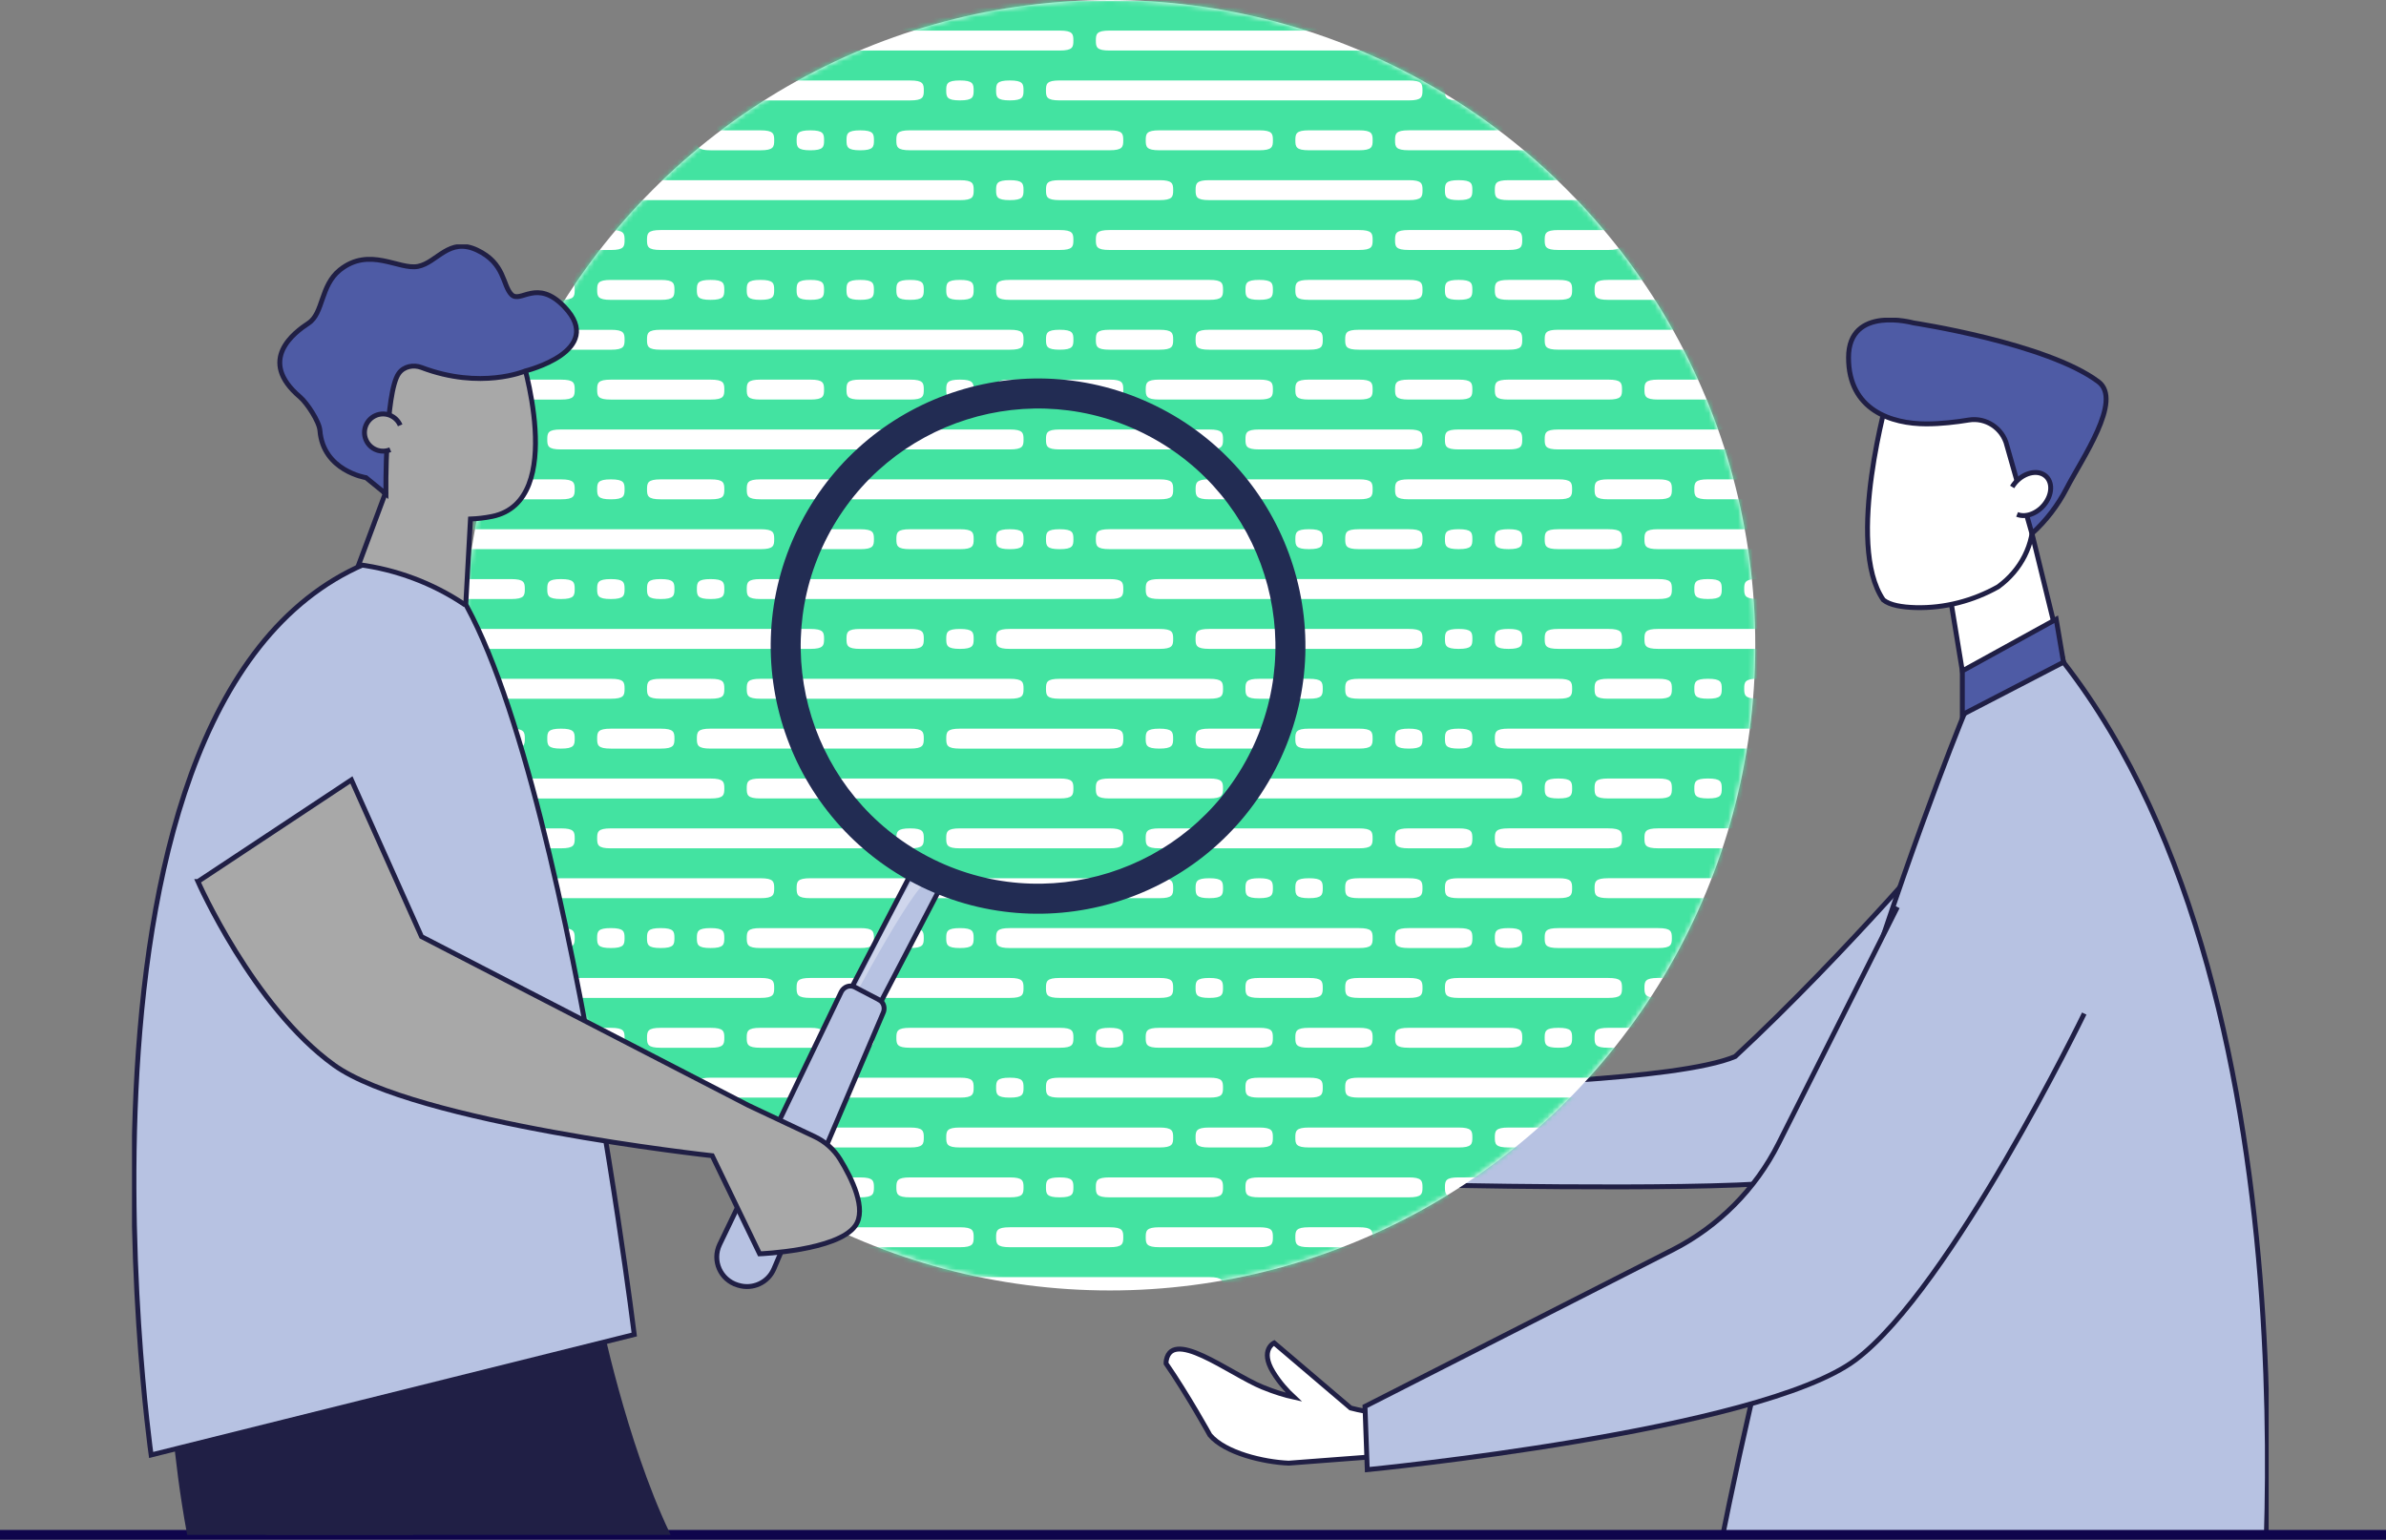 <svg xmlns="http://www.w3.org/2000/svg" width="488" height="315" viewBox="0 0 488 315" fill="none"><rect x="0" y="0" width="488" height="315" fill="#808080" stroke="none"/><g clip-path="url(#clip0_217_1008)"><path d="M290.772 224.351C290.772 224.351 288.197 222.904 285.919 221.474C285.613 220.998 281.714 214.912 281.696 212.027C278.833 211.218 278.842 215.991 279.76 218.922L261.185 217.303C258.871 217.106 257.007 219.164 257.458 221.447C258.178 225.088 259.628 230.257 262.509 234.428C266.588 240.334 270.847 240.819 274.223 240.666C277.6 240.514 286.766 238.833 286.766 238.833L300.19 239.749L301.217 225.07L290.763 224.36L290.772 224.351Z" fill="white" stroke="#201F45" stroke-miterlimit="10"></path><path d="M400.351 168.115C400.351 168.115 377.805 194.867 354.881 216.144C343.067 221.16 299.308 222.023 299.308 222.023L298.453 242.527C298.453 242.527 363.083 243.795 368.792 241.008C374.5 238.221 413.731 206.202 413.731 206.202C413.731 206.202 433.071 190.219 422.041 174.075C411.012 157.939 400.342 168.115 400.342 168.115H400.351Z" fill="#B7C2E2" stroke="#201F45" stroke-miterlimit="10"></path><path d="M398.892 122.279L402.485 144.195L422.041 135.475L415.595 109.164L398.892 122.279Z" fill="white" stroke="#201F45" stroke-miterlimit="10"></path><path d="M391.788 124.302C389.051 124.23 386.521 123.816 385.197 122.737C377.31 111.294 386.296 80.443 386.296 80.443L398.892 75.149L414.901 85.118L415.811 105.793C416.054 111.312 413.398 116.607 408.661 120.05C403.592 122.89 397.74 124.463 391.788 124.302V124.302Z" fill="white" stroke="#201F45" stroke-miterlimit="10"></path><path d="M410.453 91.078C409.571 87.608 406.185 85.343 402.647 85.927C400.063 86.349 396.974 86.718 393.994 86.718C386.89 86.718 378.075 83.94 378.075 73.153C378.075 62.366 391.347 66.061 391.347 66.061C391.347 66.061 418.62 70.187 429.182 78.097C434.233 81.882 425.778 93.882 422.681 99.905C420.889 103.393 418.485 106.521 415.586 109.164L410.444 91.078H410.453Z" fill="#4E5BA5" stroke="#201F45" stroke-miterlimit="10"></path><path d="M412.551 105.236C414.505 106.036 417.215 104.822 418.611 102.521C420.007 100.22 419.556 97.703 417.602 96.903C415.649 96.103 412.938 97.316 411.543 99.617" fill="white"></path><path d="M412.551 105.236C414.505 106.036 417.215 104.822 418.611 102.521C420.007 100.22 419.556 97.703 417.602 96.903C415.649 96.103 412.938 97.316 411.543 99.617" stroke="#201F45" stroke-miterlimit="10"></path><path d="M402.485 144.195C402.485 144.195 363.813 236.486 346.201 348.554C381.677 359.683 461.794 342.451 461.794 342.451C461.794 342.451 477.11 206.202 422.041 135.475C410.462 135.475 402.485 144.195 402.485 144.195V144.195Z" fill="#B7C2E2" stroke="#201F45" stroke-miterlimit="10"></path><path d="M282.021 289.073C280.058 288.893 278.122 288.543 276.24 288.048L260.591 274.735C260.591 274.735 257.62 276.147 260.375 280.695C261.69 282.862 263.292 284.596 264.616 285.828C262.86 285.441 260.744 284.812 258.214 283.778C251.461 281.019 239.099 271.158 238.459 278.897C242.952 285.405 247.454 293.586 247.454 293.586C250.561 297.253 258.448 299.114 263.58 299.33L279.436 298.125C279.436 298.125 283.947 291.869 284.208 291.608L282.012 289.073H282.021Z" fill="white" stroke="#201F45" stroke-miterlimit="10"></path><path d="M388.069 185.563L363.75 233.951C359.041 243.309 351.468 250.923 342.122 255.687L279.175 287.725L279.643 300.66C279.643 300.66 359.995 292.84 379.516 278.187C399.027 263.535 426.282 207.352 426.282 207.352" fill="#B7C2E2"></path><path d="M388.069 185.563L363.75 233.951C359.041 243.309 351.468 250.923 342.122 255.687L279.175 287.725L279.643 300.66C279.643 300.66 359.995 292.84 379.516 278.187C399.027 263.535 426.282 207.352 426.282 207.352" stroke="#201F45" stroke-miterlimit="10"></path><path d="M401.35 137.255L420.547 126.684L422.041 135.475L401.35 146.199V137.255Z" fill="#4E5BA5" stroke="#201F45" stroke-miterlimit="10"></path></g><circle cx="227" cy="132" r="132" fill="white"></circle><mask id="mask0_217_1008" style="mask-type:alpha" maskUnits="userSpaceOnUse" x="94" y="0" width="265" height="264"><path d="M226.953 263.909C154.077 263.909 95 204.831 95 131.954C95 59.078 154.077 0 226.953 0C299.828 0 358.906 59.078 358.906 131.954C358.906 204.831 299.828 263.909 226.953 263.909Z" fill="#43E3A1"></path></mask><g mask="url(#mask0_217_1008)"><path d="M369.738 291.871C367.058 291.871 366.933 292.571 366.933 293.91C366.933 295.25 367.058 295.95 369.738 295.95H380V299H73.999V295.95H94.338C97.018 295.95 97.143 295.25 97.143 293.91C97.143 292.571 97.018 291.871 94.338 291.871H73.999V285.75H84.139C86.819 285.75 86.944 285.05 86.944 283.711C86.944 282.371 86.819 281.671 84.139 281.671H73.999V275.551H155.538C158.218 275.551 158.343 274.851 158.343 273.511C158.343 272.172 158.218 271.472 155.538 271.472H73.999V265.352H84.139C86.819 265.352 86.944 264.651 86.944 263.312C86.944 261.971 86.819 261.272 84.139 261.272H73.999V255.151C76.617 255.139 76.744 254.442 76.744 253.111C76.744 251.78 76.617 251.083 73.999 251.072V244.95H94.338C97.018 244.95 97.143 244.25 97.143 242.91C97.143 241.571 97.018 240.871 94.338 240.871H73.999V234.75H114.739C117.419 234.75 117.544 234.05 117.544 232.711C117.544 231.37 117.419 230.671 114.739 230.671H73.999V224.55C76.617 224.538 76.744 223.841 76.744 222.51C76.744 221.179 76.617 220.482 73.999 220.47V214.349H84.139C86.819 214.349 86.944 213.648 86.944 212.309C86.944 210.97 86.819 210.27 84.139 210.27H73.999V204.149H94.338C97.018 204.149 97.143 203.45 97.143 202.11C97.143 200.769 97.018 200.07 94.338 200.07H73.999V193.948C76.617 193.937 76.744 193.24 76.744 191.909C76.744 190.578 76.617 189.881 73.999 189.869V183.748H94.338C97.018 183.748 97.143 183.047 97.143 181.708C97.143 180.369 97.018 179.668 94.338 179.668H73.999V173.548H114.739C117.419 173.548 117.544 172.849 117.544 171.509C117.544 170.168 117.419 169.469 114.739 169.469H73.999V163.347C76.617 163.336 76.744 162.638 76.744 161.308C76.744 159.977 76.617 159.279 73.999 159.268V153.146H84.139C86.819 153.146 86.944 152.446 86.944 151.107C86.944 149.768 86.819 149.067 84.139 149.067H73.999V142.947H124.938C127.618 142.947 127.743 142.247 127.743 140.907C127.743 139.568 127.618 138.868 124.938 138.868H73.999V132.748H165.738C168.418 132.748 168.544 132.047 168.544 130.708C168.544 129.369 168.418 128.668 165.738 128.668H73.999V122.547C76.617 122.535 76.744 121.838 76.744 120.507C76.744 119.176 76.617 118.479 73.999 118.468V112.346H155.538C158.218 112.346 158.343 111.646 158.343 110.306C158.343 108.967 158.218 108.267 155.538 108.267H73.999V102.145C76.617 102.134 76.744 101.436 76.744 100.105C76.744 98.775 76.617 98.077 73.999 98.067V91.946H84.139C86.819 91.946 86.944 91.245 86.944 89.906C86.944 88.567 86.819 87.866 84.139 87.866H73.999V81.746H94.338C97.018 81.746 97.143 81.046 97.143 79.707C97.143 78.367 97.018 77.667 94.338 77.667H73.999V71.547H124.938C127.618 71.547 127.743 70.847 127.743 69.507C127.743 68.168 127.618 67.468 124.938 67.468H73.999V61.346C76.617 61.334 76.744 60.637 76.744 59.306C76.744 57.975 76.617 57.278 73.999 57.267V51.145H104.538C107.218 51.145 107.344 50.445 107.344 49.105C107.344 47.766 107.218 47.066 104.538 47.066H73.999V40.944C76.617 40.933 76.744 40.235 76.744 38.905C76.744 37.574 76.617 36.876 73.999 36.866V30.745H114.739C117.419 30.745 117.544 30.044 117.544 28.705C117.544 27.366 117.419 26.666 114.739 26.666H73.999V20.544C76.617 20.532 76.744 19.835 76.744 18.506C76.744 17.176 76.617 16.477 73.999 16.466V10.344H114.739C117.419 10.344 117.544 9.644 117.544 8.305C117.544 6.966 117.419 6.265 114.739 6.265H73.999V0.139C76.617 0.128 76.744 -0.569 76.744 -1.9C76.744 -3.231 76.617 -3.929 73.999 -3.94V-7H380V-3.94H359.539C356.859 -3.94 356.734 -3.24 356.734 -1.9C356.734 -0.561 356.859 0.139 359.539 0.139H380V6.26H339.138C336.458 6.26 336.333 6.96 336.333 8.299C336.333 9.638 336.458 10.339 339.138 10.339H380V16.459H379.938C377.258 16.459 377.133 17.159 377.133 18.499C377.133 19.838 377.258 20.538 379.938 20.538H380V26.658H339.138C336.458 26.658 336.333 27.359 336.333 28.698C336.333 30.037 336.458 30.738 339.138 30.738H380V36.858H379.938C377.258 36.858 377.133 37.558 377.133 38.897C377.133 40.237 377.258 40.937 379.938 40.937H380V47.057H369.738C367.058 47.057 366.933 47.758 366.933 49.097C366.933 50.436 367.058 51.136 369.738 51.136H380V57.257H379.938C377.258 57.257 377.133 57.957 377.133 59.296C377.133 60.636 377.258 61.336 379.938 61.336H380V67.456H318.738C316.058 67.456 315.933 68.156 315.933 69.496C315.933 70.835 316.058 71.535 318.738 71.535H380V77.656H369.738C367.058 77.656 366.933 78.356 366.933 79.695C366.933 81.034 367.058 81.735 369.738 81.735H380V87.855H379.938C377.258 87.855 377.133 88.555 377.133 89.895C377.133 91.234 377.258 91.934 379.938 91.934H380V98.054H369.738C367.058 98.054 366.933 98.755 366.933 100.094C366.933 101.433 367.058 102.134 369.738 102.134H380V108.254H379.938C377.258 108.254 377.133 108.954 377.133 110.293C377.133 111.633 377.258 112.333 379.938 112.333H380V118.453H359.539C356.859 118.453 356.734 119.154 356.734 120.493C356.734 121.832 356.859 122.532 359.539 122.532H380V128.653H379.938C377.258 128.653 377.133 129.353 377.133 130.692C377.133 132.032 377.258 132.732 379.938 132.732H380V138.852H359.539C356.859 138.852 356.734 139.552 356.734 140.892C356.734 142.231 356.859 142.931 359.539 142.931H380V149.052H369.738C367.058 149.052 366.933 149.752 366.933 151.091C366.933 152.431 367.058 153.131 369.738 153.131H380V159.251H359.539C356.859 159.251 356.734 159.951 356.734 161.291C356.734 162.63 356.859 163.33 359.539 163.33H380V169.45H369.738C367.058 169.45 366.933 170.149 366.933 171.49C366.933 172.831 367.058 173.53 369.738 173.53H380V179.65H379.938C377.258 179.65 377.133 180.35 377.133 181.689C377.133 183.029 377.258 183.729 379.938 183.729H380V189.849H349.338C346.658 189.849 346.533 190.55 346.533 191.889C346.533 193.228 346.658 193.929 349.338 193.929H380V200.049H379.938C377.258 200.049 377.133 200.748 377.133 202.088C377.133 203.429 377.258 204.128 379.938 204.128H380V210.248H359.539C356.859 210.248 356.734 210.948 356.734 212.288C356.734 213.627 356.859 214.327 359.539 214.327H380V220.448H379.938C377.258 220.448 377.133 221.148 377.133 222.487C377.133 223.827 377.258 224.527 379.938 224.527H380V230.647H359.539C356.859 230.647 356.734 231.347 356.734 232.687C356.734 234.027 356.859 234.726 359.539 234.726H380V240.846H379.938C377.258 240.846 377.133 241.547 377.133 242.886C377.133 244.225 377.258 244.926 379.938 244.926H380V251.046H359.539C356.859 251.046 356.734 251.746 356.734 253.085C356.734 254.425 356.859 255.125 359.539 255.125H380V261.245H369.738C367.058 261.245 366.933 261.946 366.933 263.285C366.933 264.626 367.058 265.325 369.738 265.325H380V271.445H359.539C356.859 271.445 356.734 272.145 356.734 273.484C356.734 274.824 356.859 275.524 359.539 275.524H380V281.644H379.938C377.258 281.644 377.133 282.344 377.133 283.684C377.133 285.023 377.258 285.723 379.938 285.723H380V291.844H369.738V291.871ZM359.537 295.951C362.217 295.951 362.343 295.251 362.343 293.912C362.343 292.572 362.217 291.872 359.537 291.872C356.857 291.872 356.732 292.572 356.732 293.912C356.732 295.251 356.857 295.951 359.537 295.951ZM298.337 295.951H349.338C352.018 295.951 352.144 295.251 352.144 293.912C352.144 292.572 352.018 291.872 349.338 291.872H298.339C295.659 291.872 295.534 292.572 295.534 293.912C295.534 295.251 295.659 295.951 298.339 295.951H298.337ZM328.937 169.466H308.538C305.858 169.466 305.733 170.165 305.733 171.506C305.733 172.846 305.858 173.545 308.538 173.545H328.937C331.617 173.545 331.743 172.846 331.743 171.506C331.743 170.165 331.617 169.466 328.937 169.466V169.466ZM337.608 163.346H339.138C341.818 163.346 341.943 162.646 341.943 161.306C341.943 159.967 341.818 159.267 339.138 159.267H328.937C326.257 159.267 326.132 159.967 326.132 161.306C326.132 162.646 326.257 163.346 328.937 163.346H337.608ZM321.544 161.306C321.544 159.966 321.418 159.267 318.738 159.267C316.058 159.267 315.933 159.967 315.933 161.306C315.933 162.646 316.058 163.346 318.738 163.346C321.418 163.346 321.544 162.646 321.544 161.306ZM327.409 132.745H328.939C331.619 132.745 331.744 132.044 331.744 130.705C331.744 129.366 331.619 128.666 328.939 128.666H318.738C316.058 128.666 315.933 129.366 315.933 130.705C315.933 132.044 316.058 132.745 318.738 132.745H327.409ZM326.134 140.905C326.134 142.245 326.259 142.944 328.939 142.944H339.139C341.819 142.944 341.944 142.244 341.944 140.905C341.944 139.565 341.819 138.865 339.139 138.865H328.939C326.259 138.865 326.134 139.565 326.134 140.905ZM328.939 108.264H318.738C316.058 108.264 315.933 108.964 315.933 110.303C315.933 111.643 316.058 112.343 318.738 112.343H328.939C331.619 112.343 331.744 111.643 331.744 110.303C331.744 108.964 331.619 108.264 328.939 108.264ZM337.609 102.144H339.139C341.819 102.144 341.944 101.443 341.944 100.104C341.944 98.765 341.819 98.064 339.139 98.064H328.939C326.259 98.064 326.134 98.765 326.134 100.104C326.134 101.443 326.259 102.144 328.939 102.144H337.609ZM247.339 102.144H277.939C280.619 102.144 280.744 101.443 280.744 100.104C280.744 98.765 280.619 98.064 277.939 98.064H247.339C244.659 98.064 244.534 98.765 244.534 100.104C244.534 101.443 244.659 102.144 247.339 102.144ZM238.669 108.264H226.938C224.258 108.264 224.133 108.964 224.133 110.303C224.133 111.643 224.258 112.343 226.938 112.343H257.538C260.218 112.343 260.344 111.643 260.344 110.303C260.344 108.964 260.218 108.264 257.538 108.264H238.669ZM264.934 110.303C264.934 111.644 265.059 112.343 267.739 112.343C270.419 112.343 270.544 111.643 270.544 110.303C270.544 108.964 270.419 108.264 267.739 108.264C265.059 108.264 264.934 108.964 264.934 110.303ZM275.134 110.303C275.134 111.644 275.259 112.343 277.939 112.343H288.14C290.82 112.343 290.945 111.643 290.945 110.303C290.945 108.964 290.82 108.264 288.14 108.264H277.939C275.259 108.264 275.134 108.964 275.134 110.303ZM279.469 36.861H247.339C244.659 36.861 244.534 37.561 244.534 38.9C244.534 40.24 244.659 40.94 247.339 40.94H288.14C290.82 40.94 290.945 40.24 290.945 38.9C290.945 37.561 290.82 36.861 288.14 36.861H279.469V36.861ZM280.744 28.701C280.744 27.36 280.619 26.661 277.939 26.661H267.739C265.059 26.661 264.934 27.361 264.934 28.701C264.934 30.04 265.059 30.741 267.739 30.741H277.939C280.619 30.741 280.744 30.04 280.744 28.701V28.701ZM237.139 30.741H257.538C260.218 30.741 260.344 30.04 260.344 28.701C260.344 27.361 260.218 26.661 257.538 26.661H237.139C234.459 26.661 234.334 27.361 234.334 28.701C234.334 30.04 234.459 30.741 237.139 30.741ZM228.468 36.861H216.739C214.059 36.861 213.934 37.561 213.934 38.9C213.934 40.24 214.059 40.94 216.739 40.94H237.139C239.819 40.94 239.944 40.24 239.944 38.9C239.944 37.561 239.819 36.861 237.139 36.861H228.468ZM277.938 47.062H226.938C224.258 47.062 224.133 47.762 224.133 49.101C224.133 50.441 224.258 51.141 226.938 51.141H277.938C280.618 51.141 280.743 50.441 280.743 49.101C280.743 47.762 280.618 47.062 277.938 47.062ZM215.208 61.342H247.338C250.018 61.342 250.143 60.641 250.143 59.302C250.143 57.963 250.018 57.262 247.338 57.262H206.537C203.857 57.262 203.732 57.963 203.732 59.302C203.732 60.641 203.857 61.342 206.537 61.342H215.208ZM213.933 69.501C213.933 70.842 214.058 71.541 216.738 71.541C219.418 71.541 219.543 70.841 219.543 69.501C219.543 68.162 219.418 67.462 216.738 67.462C214.058 67.462 213.933 68.162 213.933 69.501ZM235.607 71.541H237.137C239.817 71.541 239.943 70.841 239.943 69.501C239.943 68.162 239.817 67.462 237.137 67.462H226.937C224.257 67.462 224.132 68.162 224.132 69.501C224.132 70.841 224.257 71.541 226.937 71.541H235.607V71.541ZM234.332 79.701C234.332 81.042 234.457 81.74 237.137 81.74H257.537C260.217 81.74 260.342 81.04 260.342 79.701C260.342 78.362 260.217 77.661 257.537 77.661H237.137C234.457 77.661 234.332 78.362 234.332 79.701ZM254.732 59.301C254.732 60.641 254.857 61.34 257.537 61.34C260.217 61.34 260.342 60.64 260.342 59.301C260.342 57.961 260.217 57.261 257.537 57.261C254.857 57.261 254.732 57.961 254.732 59.301ZM279.466 57.261H267.736C265.056 57.261 264.931 57.961 264.931 59.301C264.931 60.64 265.056 61.34 267.736 61.34H288.135C290.815 61.34 290.941 60.64 290.941 59.301C290.941 57.961 290.815 57.261 288.135 57.261H279.465H279.466ZM267.736 67.462H247.336C244.656 67.462 244.531 68.162 244.531 69.501C244.531 70.841 244.656 71.541 247.336 71.541H267.736C270.416 71.541 270.541 70.841 270.541 69.501C270.541 68.162 270.416 67.462 267.736 67.462ZM269.266 77.663H267.736C265.056 77.663 264.931 78.363 264.931 79.702C264.931 81.042 265.056 81.742 267.736 81.742H277.936C280.616 81.742 280.742 81.042 280.742 79.702C280.742 78.363 280.616 77.663 277.936 77.663H269.266ZM279.466 87.864H257.537C254.857 87.864 254.732 88.564 254.732 89.903C254.732 91.243 254.857 91.943 257.537 91.943H288.137C290.817 91.943 290.942 91.243 290.942 89.903C290.942 88.564 290.817 87.864 288.137 87.864H279.466ZM245.806 91.944H247.336C250.016 91.944 250.142 91.244 250.142 89.905C250.142 88.565 250.016 87.865 247.336 87.865H216.736C214.056 87.865 213.931 88.565 213.931 89.905C213.931 91.244 214.056 91.944 216.736 91.944H245.806V91.944ZM215.206 81.743H226.937C229.617 81.743 229.742 81.043 229.742 79.704C229.742 78.364 229.617 77.664 226.937 77.664H206.537C203.857 77.664 203.732 78.364 203.732 79.704C203.732 81.043 203.857 81.743 206.537 81.743H215.208H215.206ZM206.536 87.864H114.736C112.056 87.864 111.931 88.564 111.931 89.903C111.931 91.243 112.056 91.943 114.736 91.943H206.536C209.216 91.943 209.341 91.243 209.341 89.903C209.341 88.564 209.216 87.864 206.536 87.864ZM199.141 79.704C199.141 78.363 199.015 77.664 196.335 77.664C193.655 77.664 193.53 78.364 193.53 79.704C193.53 81.043 193.655 81.743 196.335 81.743C199.015 81.743 199.141 81.043 199.141 79.704ZM188.94 79.704C188.94 78.363 188.815 77.664 186.135 77.664H175.935C173.255 77.664 173.129 78.364 173.129 79.704C173.129 81.043 173.255 81.743 175.935 81.743H186.135C188.815 81.743 188.94 81.043 188.94 79.704ZM155.535 81.743H165.735C168.415 81.743 168.541 81.043 168.541 79.704C168.541 78.364 168.415 77.664 165.735 77.664H155.535C152.855 77.664 152.73 78.364 152.73 79.704C152.73 81.043 152.855 81.743 155.535 81.743ZM154.005 71.543H206.535C209.215 71.543 209.34 70.842 209.34 69.503C209.34 68.163 209.215 67.463 206.535 67.463H135.134C132.454 67.463 132.329 68.163 132.329 69.503C132.329 70.842 132.454 71.543 135.134 71.543H154.004H154.005ZM199.139 59.302C199.139 57.961 199.014 57.262 196.334 57.262C193.654 57.262 193.529 57.963 193.529 59.302C193.529 60.641 193.654 61.342 196.334 61.342C199.014 61.342 199.139 60.641 199.139 59.302ZM188.939 59.302C188.939 57.961 188.814 57.262 186.134 57.262C183.454 57.262 183.328 57.963 183.328 59.302C183.328 60.641 183.454 61.342 186.134 61.342C188.814 61.342 188.939 60.641 188.939 59.302ZM178.738 59.302C178.738 57.961 178.613 57.262 175.933 57.262C173.253 57.262 173.128 57.963 173.128 59.302C173.128 60.641 173.253 61.342 175.933 61.342C178.613 61.342 178.738 60.641 178.738 59.302ZM168.538 59.302C168.538 57.961 168.413 57.262 165.733 57.262C163.053 57.262 162.927 57.963 162.927 59.302C162.927 60.641 163.053 61.342 165.733 61.342C168.413 61.342 168.538 60.641 168.538 59.302ZM158.337 59.302C158.337 57.961 158.212 57.262 155.532 57.262C152.852 57.262 152.727 57.963 152.727 59.302C152.727 60.641 152.852 61.342 155.532 61.342C158.212 61.342 158.337 60.641 158.337 59.302ZM145.332 61.342C148.012 61.342 148.137 60.641 148.137 59.302C148.137 57.963 148.012 57.262 145.332 57.262C142.652 57.262 142.526 57.963 142.526 59.302C142.526 60.641 142.652 61.342 145.332 61.342ZM143.802 51.141H216.732C219.412 51.141 219.537 50.441 219.537 49.101C219.537 47.762 219.412 47.062 216.732 47.062H135.133C132.453 47.062 132.327 47.762 132.327 49.101C132.327 50.441 132.453 51.141 135.133 51.141H143.803H143.802ZM206.532 40.94C209.212 40.94 209.337 40.24 209.337 38.9C209.337 37.561 209.212 36.861 206.532 36.861C203.852 36.861 203.726 37.561 203.726 38.9C203.726 40.24 203.852 40.94 206.532 40.94ZM205.002 30.739H226.931C229.611 30.739 229.736 30.039 229.736 28.699C229.736 27.36 229.611 26.66 226.931 26.66H186.131C183.451 26.66 183.325 27.36 183.325 28.699C183.325 30.039 183.451 30.739 186.131 30.739H205H205.002ZM209.337 18.499C209.337 17.158 209.212 16.459 206.532 16.459C203.852 16.459 203.726 17.159 203.726 18.499C203.726 19.838 203.852 20.538 206.532 20.538C209.212 20.538 209.337 19.838 209.337 18.499ZM196.331 20.538C199.011 20.538 199.136 19.838 199.136 18.499C199.136 17.159 199.011 16.459 196.331 16.459C193.651 16.459 193.526 17.159 193.526 18.499C193.526 19.838 193.651 20.538 196.331 20.538ZM194.801 10.337H216.731C219.411 10.337 219.536 9.637 219.536 8.298C219.536 6.958 219.411 6.258 216.731 6.258H175.93C173.25 6.258 173.125 6.958 173.125 8.298C173.125 9.637 173.25 10.337 175.93 10.337H194.8H194.801ZM218.261 16.458H216.731C214.051 16.458 213.925 17.158 213.925 18.497C213.925 19.837 214.051 20.537 216.731 20.537H288.131C290.811 20.537 290.936 19.837 290.936 18.497C290.936 17.158 290.811 16.458 288.131 16.458H218.261ZM226.931 10.337H308.538C311.218 10.337 311.343 9.637 311.343 8.298C311.343 6.958 311.218 6.258 308.538 6.258H226.938C224.258 6.258 224.133 6.958 224.133 8.298C224.133 9.637 224.258 10.337 226.938 10.337H226.931ZM298.332 16.458C295.652 16.458 295.526 17.158 295.526 18.497C295.526 19.837 295.652 20.537 298.332 20.537C301.012 20.537 301.137 19.837 301.137 18.497C301.137 17.158 301.012 16.458 298.332 16.458ZM299.862 26.658H288.131C285.451 26.658 285.326 27.359 285.326 28.698C285.326 30.037 285.451 30.738 288.131 30.738H328.939C331.619 30.738 331.744 30.037 331.744 28.698C331.744 27.359 331.619 26.658 328.939 26.658H299.869H299.862ZM298.332 36.859C295.652 36.859 295.526 37.559 295.526 38.899C295.526 40.238 295.652 40.938 298.332 40.938C301.012 40.938 301.137 40.238 301.137 38.899C301.137 37.559 301.012 36.859 298.332 36.859ZM299.862 47.06H288.131C285.451 47.06 285.326 47.76 285.326 49.1C285.326 50.439 285.451 51.139 288.131 51.139H308.531C311.211 51.139 311.336 50.439 311.336 49.1C311.336 47.76 311.211 47.06 308.531 47.06H299.86H299.862ZM298.332 57.261C295.652 57.261 295.526 57.961 295.526 59.301C295.526 60.64 295.652 61.34 298.332 61.34C301.012 61.34 301.137 60.64 301.137 59.301C301.137 57.961 301.012 57.261 298.332 57.261ZM299.862 67.462H277.932C275.252 67.462 275.127 68.162 275.127 69.501C275.127 70.841 275.252 71.541 277.932 71.541H308.532C311.212 71.541 311.337 70.841 311.337 69.501C311.337 68.162 311.212 67.462 308.532 67.462H299.862ZM298.332 77.663H288.131C285.451 77.663 285.326 78.363 285.326 79.702C285.326 81.042 285.451 81.742 288.131 81.742H298.332C301.012 81.742 301.137 81.042 301.137 79.702C301.137 78.363 301.012 77.663 298.332 77.663ZM299.862 87.864H298.332C295.652 87.864 295.526 88.564 295.526 89.903C295.526 91.243 295.652 91.943 298.332 91.943H308.532C311.212 91.943 311.337 91.243 311.337 89.903C311.337 88.564 311.212 87.864 308.532 87.864H299.862ZM310.062 98.064H288.133C285.453 98.064 285.327 98.765 285.327 100.104C285.327 101.443 285.453 102.144 288.133 102.144H318.733C321.413 102.144 321.538 101.443 321.538 100.104C321.538 98.765 321.413 98.064 318.733 98.064H310.062ZM295.528 110.305C295.528 111.646 295.653 112.344 298.333 112.344C301.013 112.344 301.138 111.644 301.138 110.305C301.138 108.966 301.013 108.265 298.333 108.265C295.653 108.265 295.528 108.966 295.528 110.305ZM305.728 110.305C305.728 111.646 305.854 112.344 308.534 112.344C311.214 112.344 311.339 111.644 311.339 110.305C311.339 108.966 311.214 108.265 308.534 108.265C305.854 108.265 305.728 108.966 305.728 110.305ZM330.463 118.465H237.139C234.459 118.465 234.334 119.165 234.334 120.504C234.334 121.844 234.459 122.544 237.139 122.544H339.138C341.818 122.544 341.943 121.844 341.943 120.504C341.943 119.165 341.818 118.465 339.138 118.465H330.467H330.463ZM187.664 159.267H155.534C152.854 159.267 152.728 159.967 152.728 161.306C152.728 162.646 152.854 163.346 155.534 163.346H216.734C219.414 163.346 219.539 162.646 219.539 161.306C219.539 159.967 219.414 159.267 216.734 159.267H187.664ZM188.939 151.107C188.939 149.766 188.814 149.067 186.134 149.067H145.333C142.653 149.067 142.528 149.768 142.528 151.107C142.528 152.446 142.653 153.146 145.333 153.146H186.134C188.814 153.146 188.939 152.446 188.939 151.107ZM146.865 200.069H114.735C112.055 200.069 111.929 200.768 111.929 202.108C111.929 203.449 112.055 204.148 114.735 204.148H155.535C158.215 204.148 158.34 203.449 158.34 202.108C158.34 200.768 158.215 200.069 155.535 200.069H146.865ZM148.14 191.909C148.14 190.568 148.015 189.869 145.335 189.869C142.655 189.869 142.529 190.57 142.529 191.909C142.529 193.248 142.655 193.948 145.335 193.948C148.015 193.948 148.14 193.248 148.14 191.909ZM137.939 191.909C137.939 190.568 137.814 189.869 135.134 189.869C132.454 189.869 132.329 190.57 132.329 191.909C132.329 193.248 132.454 193.948 135.134 193.948C137.814 193.948 137.939 193.248 137.939 191.909ZM127.739 191.909C127.739 190.568 127.614 189.869 124.934 189.869C122.254 189.869 122.128 190.57 122.128 191.909C122.128 193.248 122.254 193.948 124.934 193.948C127.614 193.948 127.739 193.248 127.739 191.909ZM145.333 224.55H196.333C199.013 224.55 199.138 223.849 199.138 222.51C199.138 221.171 199.013 220.47 196.333 220.47H145.333C142.653 220.47 142.528 221.171 142.528 222.51C142.528 223.849 142.653 224.55 145.333 224.55ZM136.663 230.67H124.932C122.252 230.67 122.127 231.37 122.127 232.709C122.127 234.05 122.252 234.749 124.932 234.749H145.332C148.012 234.749 148.137 234.049 148.137 232.709C148.137 231.369 148.012 230.67 145.332 230.67H136.661H136.663ZM277.932 281.671H247.332C244.652 281.671 244.527 282.371 244.527 283.711C244.527 285.05 244.652 285.75 247.332 285.75H277.932C280.612 285.75 280.737 285.05 280.737 283.711C280.737 282.371 280.612 281.671 277.932 281.671ZM286.603 275.551H288.133C290.813 275.551 290.938 274.851 290.938 273.511C290.938 272.172 290.813 271.472 288.133 271.472H277.932C275.252 271.472 275.127 272.172 275.127 273.511C275.127 274.851 275.252 275.551 277.932 275.551H286.603ZM270.538 273.511C270.538 272.171 270.413 271.472 267.733 271.472C265.053 271.472 264.928 272.172 264.928 273.511C264.928 274.851 265.053 275.551 267.733 275.551C270.413 275.551 270.538 274.851 270.538 273.511ZM245.804 275.551H257.534C260.214 275.551 260.339 274.851 260.339 273.511C260.339 272.172 260.214 271.472 257.534 271.472H237.135C234.455 271.472 234.329 272.172 234.329 273.511C234.329 274.851 234.455 275.551 237.135 275.551H245.805H245.804ZM237.133 281.671H216.734C214.054 281.671 213.928 282.371 213.928 283.711C213.928 285.05 214.054 285.75 216.734 285.75H237.133C239.813 285.75 239.938 285.05 239.938 283.711C239.938 282.371 239.813 281.671 237.133 281.671V281.671ZM229.738 273.511C229.738 272.171 229.613 271.472 226.933 271.472C224.253 271.472 224.127 272.172 224.127 273.511C224.127 274.851 224.253 275.551 226.933 275.551C229.613 275.551 229.738 274.851 229.738 273.511ZM215.204 275.551H216.734C219.414 275.551 219.539 274.851 219.539 273.511C219.539 272.172 219.414 271.472 216.734 271.472H206.533C203.853 271.472 203.728 272.172 203.728 273.511C203.728 274.851 203.853 275.551 206.533 275.551H215.204ZM206.533 281.671H196.333C193.653 281.671 193.527 282.371 193.527 283.711C193.527 285.05 193.653 285.75 196.333 285.75H206.533C209.213 285.75 209.338 285.05 209.338 283.711C209.338 282.371 209.213 281.671 206.533 281.671ZM194.803 275.551H196.333C199.013 275.551 199.138 274.851 199.138 273.511C199.138 272.172 199.013 271.472 196.333 271.472H186.132C183.452 271.472 183.327 272.172 183.327 273.511C183.327 274.851 183.452 275.551 186.132 275.551H194.803ZM193.527 263.311C193.527 264.651 193.653 265.35 196.333 265.35H247.332C250.012 265.35 250.137 264.65 250.137 263.311C250.137 261.97 250.012 261.271 247.332 261.271H196.333C193.653 261.271 193.527 261.971 193.527 263.311ZM266.203 244.95H288.133C290.813 244.95 290.938 244.25 290.938 242.91C290.938 241.571 290.813 240.871 288.133 240.871H257.533C254.853 240.871 254.727 241.571 254.727 242.91C254.727 244.25 254.853 244.95 257.533 244.95H266.203ZM264.928 253.11C264.928 254.45 265.053 255.149 267.733 255.149H277.934C280.614 255.149 280.739 254.449 280.739 253.11C280.739 251.77 280.614 251.07 277.934 251.07H267.733C265.053 251.07 264.928 251.77 264.928 253.11ZM307.002 244.95H328.932C331.612 244.95 331.737 244.25 331.737 242.91C331.737 241.571 331.612 240.871 328.932 240.871H298.332C295.652 240.871 295.526 241.571 295.526 242.91C295.526 244.25 295.652 244.95 298.332 244.95H307.002ZM305.727 253.11C305.727 254.45 305.852 255.149 308.532 255.149C311.212 255.149 311.337 254.449 311.337 253.11C311.337 251.77 311.212 251.07 308.532 251.07C305.852 251.07 305.727 251.77 305.727 253.11ZM320.261 220.469H277.931C275.251 220.469 275.125 221.169 275.125 222.509C275.125 223.848 275.251 224.548 277.931 224.548H328.939C331.619 224.548 331.744 223.848 331.744 222.509C331.744 221.169 331.619 220.469 328.939 220.469H320.268H320.261ZM321.536 212.309C321.536 210.968 321.411 210.27 318.731 210.27C316.051 210.27 315.926 210.97 315.926 212.309C315.926 213.648 316.051 214.349 318.731 214.349C321.411 214.349 321.536 213.648 321.536 212.309ZM288.131 179.668H277.931C275.251 179.668 275.125 180.369 275.125 181.708C275.125 183.047 275.251 183.748 277.931 183.748H288.131C290.811 183.748 290.936 183.047 290.936 181.708C290.936 180.369 290.811 179.668 288.131 179.668ZM296.802 173.548H298.332C301.012 173.548 301.137 172.849 301.137 171.509C301.137 170.168 301.012 169.469 298.332 169.469H288.131C285.451 169.469 285.326 170.168 285.326 171.509C285.326 172.849 285.451 173.548 288.131 173.548H296.802ZM266.202 142.947H267.732C270.412 142.947 270.537 142.247 270.537 140.907C270.537 139.568 270.412 138.868 267.732 138.868H257.531C254.851 138.868 254.726 139.568 254.726 140.907C254.726 142.247 254.851 142.947 257.531 142.947H266.202ZM264.926 151.107C264.926 152.448 265.052 153.146 267.732 153.146H277.932C280.612 153.146 280.737 152.446 280.737 151.107C280.737 149.768 280.612 149.067 277.932 149.067H267.732C265.052 149.067 264.926 149.768 264.926 151.107ZM276.401 132.746H288.131C290.811 132.746 290.936 132.046 290.936 130.707C290.936 129.367 290.811 128.667 288.131 128.667H247.331C244.651 128.667 244.525 129.367 244.525 130.707C244.525 132.046 244.651 132.746 247.331 132.746H276.401V132.746ZM257.531 149.067H247.331C244.651 149.067 244.525 149.768 244.525 151.107C244.525 152.446 244.651 153.146 247.331 153.146H257.531C260.211 153.146 260.336 152.446 260.336 151.107C260.336 149.768 260.211 149.067 257.531 149.067ZM247.331 159.268H226.931C224.251 159.268 224.126 159.968 224.126 161.308C224.126 162.647 224.251 163.347 226.931 163.347H247.331C250.011 163.347 250.136 162.647 250.136 161.308C250.136 159.968 250.011 159.268 247.331 159.268ZM239.935 151.108C239.935 149.768 239.81 149.069 237.13 149.069C234.45 149.069 234.325 149.769 234.325 151.108C234.325 152.448 234.45 153.148 237.13 153.148C239.81 153.148 239.935 152.448 239.935 151.108ZM218.261 169.469H196.331C193.651 169.469 193.526 170.168 193.526 171.509C193.526 172.849 193.651 173.548 196.331 173.548H226.931C229.611 173.548 229.736 172.849 229.736 171.509C229.736 170.168 229.611 169.469 226.931 169.469H218.261ZM248.861 169.469H237.13C234.45 169.469 234.325 170.168 234.325 171.509C234.325 172.849 234.45 173.548 237.13 173.548H277.931C280.611 173.548 280.736 172.849 280.736 171.509C280.736 170.168 280.611 169.469 277.931 169.469H248.861ZM197.861 200.07H165.731C163.051 200.07 162.926 200.769 162.926 202.11C162.926 203.45 163.051 204.149 165.731 204.149H206.532C209.212 204.149 209.337 203.45 209.337 202.11C209.337 200.769 209.212 200.07 206.532 200.07H197.861ZM199.136 191.91C199.136 190.57 199.011 189.871 196.331 189.871C193.651 189.871 193.526 190.571 193.526 191.91C193.526 193.25 193.651 193.95 196.331 193.95C199.011 193.95 199.136 193.25 199.136 191.91ZM188.936 191.91C188.936 190.57 188.811 189.871 186.131 189.871C183.451 189.871 183.325 190.571 183.325 191.91C183.325 193.25 183.451 193.95 186.131 193.95C188.811 193.95 188.936 193.25 188.936 191.91ZM157.061 210.271H155.531C152.851 210.271 152.725 210.971 152.725 212.311C152.725 213.65 152.851 214.35 155.531 214.35H165.731C168.411 214.35 168.536 213.65 168.536 212.311C168.536 210.971 168.411 210.271 165.731 210.271H157.061ZM173.126 212.311C173.126 213.651 173.252 214.35 175.932 214.35C178.612 214.35 178.737 213.65 178.737 212.311C178.737 210.971 178.612 210.271 175.932 210.271C173.252 210.271 173.126 210.971 173.126 212.311ZM266.202 224.551H267.732C270.412 224.551 270.537 223.851 270.537 222.511C270.537 221.172 270.412 220.472 267.732 220.472H257.531C254.851 220.472 254.726 221.172 254.726 222.511C254.726 223.851 254.851 224.551 257.531 224.551H266.202ZM264.926 232.711C264.926 234.052 265.052 234.75 267.732 234.75H298.332C301.012 234.75 301.137 234.05 301.137 232.711C301.137 231.37 301.012 230.671 298.332 230.671H267.732C265.052 230.671 264.926 231.372 264.926 232.711ZM248.862 210.27H237.132C234.452 210.27 234.326 210.97 234.326 212.309C234.326 213.648 234.452 214.349 237.132 214.349H257.531C260.211 214.349 260.336 213.648 260.336 212.309C260.336 210.97 260.211 210.27 257.531 210.27H248.861H248.862ZM250.137 202.11C250.137 200.769 250.012 200.07 247.332 200.07C244.652 200.07 244.527 200.769 244.527 202.11C244.527 203.45 244.652 204.149 247.332 204.149C250.012 204.149 250.137 203.45 250.137 202.11ZM226.933 214.35C229.613 214.35 229.738 213.65 229.738 212.311C229.738 210.971 229.613 210.271 226.933 210.271C224.253 210.271 224.127 210.971 224.127 212.311C224.127 213.65 224.253 214.35 226.933 214.35ZM218.262 220.47H216.732C214.052 220.47 213.927 221.171 213.927 222.51C213.927 223.849 214.052 224.55 216.732 224.55H247.332C250.012 224.55 250.137 223.849 250.137 222.51C250.137 221.171 250.012 220.47 247.332 220.47H218.262ZM225.403 204.149H237.133C239.813 204.149 239.938 203.45 239.938 202.11C239.938 200.769 239.813 200.07 237.133 200.07H216.734C214.054 200.07 213.928 200.769 213.928 202.11C213.928 203.45 214.054 204.149 216.734 204.149H225.404H225.403ZM257.533 204.149H267.733C270.413 204.149 270.538 203.45 270.538 202.11C270.538 200.769 270.413 200.07 267.733 200.07H257.533C254.853 200.07 254.727 200.769 254.727 202.11C254.727 203.45 254.853 204.149 257.533 204.149ZM269.263 210.27H267.733C265.053 210.27 264.928 210.97 264.928 212.309C264.928 213.648 265.053 214.349 267.733 214.349H277.934C280.614 214.349 280.739 213.648 280.739 212.309C280.739 210.97 280.614 210.27 277.934 210.27H269.263ZM260.338 232.711C260.338 231.37 260.213 230.671 257.533 230.671H247.332C244.652 230.671 244.527 231.372 244.527 232.711C244.527 234.052 244.652 234.75 247.332 234.75H257.533C260.213 234.75 260.338 234.05 260.338 232.711ZM247.334 240.871H226.934C224.254 240.871 224.129 241.571 224.129 242.91C224.129 244.25 224.254 244.95 226.934 244.95H247.334C250.014 244.95 250.139 244.25 250.139 242.91C250.139 241.571 250.014 240.871 247.334 240.871V240.871ZM226.934 251.072H206.535C203.855 251.072 203.729 251.772 203.729 253.111C203.729 254.45 203.855 255.151 206.535 255.151H226.934C229.614 255.151 229.739 254.45 229.739 253.111C229.739 251.772 229.614 251.072 226.934 251.072ZM219.539 242.912C219.539 241.571 219.414 240.872 216.734 240.872C214.054 240.872 213.928 241.572 213.928 242.912C213.928 244.251 214.054 244.951 216.734 244.951C219.414 244.951 219.539 244.251 219.539 242.912ZM205.005 244.951H206.535C209.215 244.951 209.34 244.251 209.34 242.912C209.34 241.572 209.215 240.872 206.535 240.872H186.135C183.455 240.872 183.33 241.572 183.33 242.912C183.33 244.251 183.455 244.951 186.135 244.951H205.005ZM193.53 232.711C193.53 234.052 193.655 234.75 196.335 234.75H237.136C239.816 234.75 239.941 234.05 239.941 232.711C239.941 231.37 239.816 230.671 237.136 230.671H196.335C193.655 230.671 193.53 231.372 193.53 232.711ZM206.536 224.551C209.216 224.551 209.341 223.851 209.341 222.511C209.341 221.172 209.216 220.472 206.536 220.472C203.856 220.472 203.731 221.172 203.731 222.511C203.731 223.851 203.856 224.551 206.536 224.551ZM205.006 214.35H216.736C219.416 214.35 219.542 213.65 219.542 212.311C219.542 210.971 219.416 210.271 216.736 210.271H186.136C183.456 210.271 183.331 210.971 183.331 212.311C183.331 213.65 183.456 214.35 186.136 214.35H205.006ZM206.536 193.95H277.936C280.616 193.95 280.742 193.25 280.742 191.91C280.742 190.571 280.616 189.871 277.936 189.871H206.536C203.856 189.871 203.731 190.571 203.731 191.91C203.731 193.25 203.856 193.95 206.536 193.95ZM270.541 181.709C270.541 180.369 270.416 179.67 267.736 179.67C265.056 179.67 264.931 180.37 264.931 181.709C264.931 183.049 265.056 183.749 267.736 183.749C270.416 183.749 270.541 183.049 270.541 181.709ZM260.341 181.709C260.341 180.369 260.215 179.67 257.535 179.67C254.855 179.67 254.73 180.37 254.73 181.709C254.73 183.049 254.855 183.749 257.535 183.749C260.215 183.749 260.341 183.049 260.341 181.709ZM247.336 183.749C250.016 183.749 250.142 183.049 250.142 181.709C250.142 180.37 250.016 179.67 247.336 179.67C244.656 179.67 244.531 180.37 244.531 181.709C244.531 183.049 244.656 183.749 247.336 183.749ZM289.667 189.869H288.137C285.457 189.869 285.332 190.57 285.332 191.909C285.332 193.248 285.457 193.948 288.137 193.948H298.337C301.017 193.948 301.143 193.248 301.143 191.909C301.143 190.57 301.017 189.869 298.337 189.869H289.667ZM288.137 200.07H277.936C275.256 200.07 275.131 200.769 275.131 202.11C275.131 203.45 275.256 204.149 277.936 204.149H288.137C290.817 204.149 290.942 203.45 290.942 202.11C290.942 200.769 290.817 200.07 288.137 200.07ZM289.667 210.271H288.137C285.457 210.271 285.332 210.971 285.332 212.311C285.332 213.65 285.457 214.35 288.137 214.35H308.536C311.216 214.35 311.342 213.65 311.342 212.311C311.342 210.971 311.216 210.271 308.536 210.271H289.667ZM321.542 232.712C321.542 231.371 321.417 230.673 318.737 230.673H308.536C305.856 230.673 305.731 231.373 305.731 232.712C305.731 234.053 305.856 234.752 308.536 234.752H318.737C321.417 234.752 321.542 234.052 321.542 232.712V232.712ZM298.337 251.073H288.137C285.457 251.073 285.332 251.773 285.332 253.113C285.332 254.452 285.457 255.152 288.137 255.152H298.337C301.017 255.152 301.143 254.452 301.143 253.113C301.143 251.773 301.017 251.073 298.337 251.073ZM257.537 251.073H237.137C234.457 251.073 234.332 251.773 234.332 253.113C234.332 254.452 234.457 255.152 237.137 255.152H257.537C260.217 255.152 260.342 254.452 260.342 253.113C260.342 251.773 260.217 251.073 257.537 251.073ZM194.807 255.154H196.337C199.017 255.154 199.142 254.453 199.142 253.114C199.142 251.775 199.017 251.074 196.337 251.074H175.937C173.257 251.074 173.132 251.775 173.132 253.114C173.132 254.453 173.257 255.154 175.937 255.154H194.807ZM174.407 244.953H175.937C178.617 244.953 178.743 244.252 178.743 242.913C178.743 241.574 178.617 240.874 175.937 240.874H165.737C163.057 240.874 162.932 241.574 162.932 242.913C162.932 244.252 163.057 244.953 165.737 244.953H174.407ZM164.207 234.752H186.136C188.816 234.752 188.942 234.052 188.942 232.712C188.942 231.371 188.816 230.673 186.136 230.673H155.536C152.856 230.673 152.731 231.373 152.731 232.712C152.731 234.053 152.856 234.752 155.536 234.752H164.207ZM143.807 214.352H145.337C148.017 214.352 148.143 213.651 148.143 212.312C148.143 210.973 148.017 210.272 145.337 210.272H135.137C132.457 210.272 132.332 210.973 132.332 212.312C132.332 213.651 132.457 214.352 135.137 214.352H143.807ZM155.538 193.951H175.937C178.617 193.951 178.743 193.251 178.743 191.912C178.743 190.572 178.617 189.872 175.937 189.872H155.538C152.858 189.872 152.733 190.572 152.733 191.912C152.733 193.251 152.858 193.951 155.538 193.951ZM165.738 183.75H237.139C239.819 183.75 239.944 183.05 239.944 181.711C239.944 180.371 239.819 179.671 237.139 179.671H165.738C163.058 179.671 162.933 180.371 162.933 181.711C162.933 183.05 163.058 183.75 165.738 183.75ZM188.943 171.51C188.943 170.169 188.818 169.47 186.138 169.47C183.458 169.47 183.333 170.169 183.333 171.51C183.333 172.851 183.458 173.55 186.138 173.55C188.818 173.55 188.943 172.851 188.943 171.51ZM164.208 173.55H175.939C178.619 173.55 178.744 172.851 178.744 171.51C178.744 170.169 178.619 169.47 175.939 169.47H124.939C122.259 169.47 122.134 170.169 122.134 171.51C122.134 172.851 122.259 173.55 124.939 173.55H164.21H164.208ZM196.338 153.149H226.938C229.618 153.149 229.744 152.449 229.744 151.11C229.744 149.77 229.618 149.07 226.938 149.07H196.338C193.658 149.07 193.533 149.77 193.533 151.11C193.533 152.449 193.658 153.149 196.338 153.149ZM216.738 142.948H247.338C250.018 142.948 250.143 142.248 250.143 140.909C250.143 139.569 250.018 138.869 247.338 138.869H216.738C214.058 138.869 213.933 139.569 213.933 140.909C213.933 142.248 214.058 142.948 216.738 142.948ZM215.208 132.748H237.137C239.817 132.748 239.943 132.047 239.943 130.708C239.943 129.369 239.817 128.668 237.137 128.668H206.537C203.857 128.668 203.732 129.369 203.732 130.708C203.732 132.047 203.857 132.748 206.537 132.748H215.208ZM295.532 130.708C295.532 132.049 295.657 132.748 298.337 132.748C301.017 132.748 301.143 132.047 301.143 130.708C301.143 129.369 301.017 128.668 298.337 128.668C295.657 128.668 295.532 129.369 295.532 130.708ZM305.733 130.708C305.733 132.049 305.858 132.748 308.538 132.748C311.218 132.748 311.343 132.047 311.343 130.708C311.343 129.369 311.218 128.668 308.538 128.668C305.858 128.668 305.733 129.369 305.733 130.708ZM318.737 138.868H277.936C275.256 138.868 275.131 139.568 275.131 140.907C275.131 142.247 275.256 142.947 277.936 142.947H318.738C321.418 142.947 321.544 142.247 321.544 140.907C321.544 139.568 321.418 138.868 318.738 138.868H318.737ZM285.332 151.108C285.332 152.449 285.457 153.148 288.137 153.148C290.817 153.148 290.942 152.448 290.942 151.108C290.942 149.769 290.817 149.069 288.137 149.069C285.457 149.069 285.332 149.769 285.332 151.108ZM298.336 149.069C295.656 149.069 295.531 149.769 295.531 151.108C295.531 152.448 295.656 153.148 298.336 153.148C301.016 153.148 301.141 152.448 301.141 151.108C301.141 149.769 301.016 149.069 298.336 149.069ZM299.866 159.27H257.535C254.855 159.27 254.73 159.97 254.73 161.309C254.73 162.648 254.855 163.349 257.535 163.349H308.538C311.218 163.349 311.343 162.648 311.343 161.309C311.343 159.97 311.218 159.27 308.538 159.27H299.867H299.866ZM318.735 179.67H298.336C295.656 179.67 295.531 180.37 295.531 181.709C295.531 183.049 295.656 183.749 298.336 183.749H318.735C321.415 183.749 321.541 183.049 321.541 181.709C321.541 180.37 321.415 179.67 318.735 179.67ZM305.731 191.91C305.731 193.251 305.856 193.95 308.536 193.95C311.216 193.95 311.342 193.25 311.342 191.91C311.342 190.571 311.216 189.871 308.536 189.871C305.856 189.871 305.731 190.571 305.731 191.91ZM320.265 189.871H318.735C316.055 189.871 315.93 190.571 315.93 191.91C315.93 193.25 316.055 193.95 318.735 193.95H339.135C341.815 193.95 341.94 193.25 341.94 191.91C341.94 190.571 341.815 189.871 339.135 189.871H320.265ZM328.936 200.072H298.336C295.656 200.072 295.531 200.77 295.531 202.111C295.531 203.452 295.656 204.151 298.336 204.151H328.936C331.616 204.151 331.741 203.452 331.741 202.111C331.741 200.77 331.616 200.072 328.936 200.072V200.072ZM330.466 210.272H328.936C326.256 210.272 326.131 210.973 326.131 212.312C326.131 213.651 326.256 214.352 328.936 214.352H349.338C352.018 214.352 352.144 213.651 352.144 212.312C352.144 210.973 352.018 210.272 349.338 210.272H330.469H330.466ZM339.136 220.473C336.456 220.473 336.331 221.173 336.331 222.513C336.331 223.852 336.456 224.552 339.136 224.552C341.816 224.552 341.942 223.852 341.942 222.513C341.942 221.173 341.816 220.473 339.136 220.473ZM340.666 230.674H328.936C326.256 230.674 326.131 231.374 326.131 232.714C326.131 234.054 326.256 234.753 328.936 234.753H349.338C352.018 234.753 352.144 234.053 352.144 232.714C352.144 231.373 352.018 230.674 349.338 230.674H340.668H340.666ZM339.136 240.875C336.456 240.875 336.331 241.575 336.331 242.915C336.331 244.254 336.456 244.954 339.136 244.954C341.816 244.954 341.942 244.254 341.942 242.915C341.942 241.575 341.816 240.875 339.136 240.875ZM340.666 251.076H318.737C316.057 251.076 315.932 251.776 315.932 253.115C315.932 254.455 316.057 255.155 318.737 255.155H349.338C352.018 255.155 352.144 254.455 352.144 253.115C352.144 251.776 352.018 251.076 349.338 251.076H340.668H340.666ZM341.942 263.316C341.942 261.975 341.816 261.277 339.136 261.277H257.538C254.858 261.277 254.733 261.977 254.733 263.316C254.733 264.657 254.858 265.356 257.538 265.356H339.138C341.818 265.356 341.943 264.656 341.943 263.316H341.942ZM295.532 273.517C295.532 274.858 295.657 275.557 298.337 275.557H308.538C311.218 275.557 311.343 274.856 311.343 273.517C311.343 272.178 311.218 271.477 308.538 271.477H298.337C295.657 271.477 295.532 272.178 295.532 273.517ZM315.932 273.517C315.932 274.858 316.057 275.557 318.737 275.557C321.417 275.557 321.542 274.856 321.542 273.517C321.542 272.178 321.417 271.477 318.737 271.477C316.057 271.477 315.932 272.178 315.932 273.517ZM326.132 273.517C326.132 274.858 326.257 275.557 328.937 275.557C331.617 275.557 331.743 274.856 331.743 273.517C331.743 272.178 331.617 271.477 328.937 271.477C326.257 271.477 326.132 272.178 326.132 273.517ZM340.666 271.477H339.136C336.456 271.477 336.331 272.178 336.331 273.517C336.331 274.856 336.456 275.557 339.136 275.557H349.337C352.017 275.557 352.142 274.856 352.142 273.517C352.142 272.178 352.017 271.477 349.337 271.477H340.666ZM339.136 281.678H288.137C285.457 281.678 285.332 282.379 285.332 283.718C285.332 285.057 285.457 285.758 288.137 285.758H339.138C341.818 285.758 341.943 285.057 341.943 283.718C341.943 282.379 341.818 281.678 339.138 281.678H339.136ZM277.936 295.958H288.137C290.817 295.958 290.942 295.258 290.942 293.919C290.942 292.579 290.817 291.879 288.137 291.879H277.936C275.256 291.879 275.131 292.579 275.131 293.919C275.131 295.258 275.256 295.958 277.936 295.958ZM257.537 295.958H267.737C270.417 295.958 270.543 295.258 270.543 293.919C270.543 292.579 270.417 291.879 267.737 291.879H257.537C254.857 291.879 254.732 292.579 254.732 293.919C254.732 295.258 254.857 295.958 257.537 295.958ZM237.137 295.958H247.338C250.018 295.958 250.143 295.258 250.143 293.919C250.143 292.579 250.018 291.879 247.338 291.879H237.137C234.457 291.879 234.332 292.579 234.332 293.919C234.332 295.258 234.457 295.958 237.137 295.958ZM226.937 295.958C229.617 295.958 229.742 295.258 229.742 293.919C229.742 292.579 229.617 291.879 226.937 291.879C224.257 291.879 224.132 292.579 224.132 293.919C224.132 295.258 224.257 295.958 226.937 295.958ZM206.537 295.958H216.738C219.418 295.958 219.543 295.258 219.543 293.919C219.543 292.579 219.418 291.879 216.738 291.879H206.537C203.857 291.879 203.732 292.579 203.732 293.919C203.732 295.258 203.857 295.958 206.537 295.958ZM124.938 295.958H196.338C199.018 295.958 199.144 295.258 199.144 293.919C199.144 292.579 199.018 291.879 196.338 291.879H124.938C122.258 291.879 122.133 292.579 122.133 293.919C122.133 295.258 122.258 295.958 124.938 295.958ZM114.737 295.958C117.417 295.958 117.543 295.258 117.543 293.919C117.543 292.579 117.417 291.879 114.737 291.879C112.057 291.879 111.932 292.579 111.932 293.919C111.932 295.258 112.057 295.958 114.737 295.958ZM104.537 295.958C107.217 295.958 107.342 295.258 107.342 293.919C107.342 292.579 107.217 291.879 104.537 291.879C101.857 291.879 101.732 292.579 101.732 293.919C101.732 295.258 101.857 295.958 104.537 295.958ZM124.936 281.678H94.336C91.656 281.678 91.531 282.379 91.531 283.718C91.531 285.057 91.656 285.758 94.336 285.758H124.936C127.616 285.758 127.742 285.057 127.742 283.718C127.742 282.379 127.616 281.678 124.936 281.678ZM135.137 281.678C132.457 281.678 132.332 282.379 132.332 283.718C132.332 285.057 132.457 285.758 135.137 285.758C137.817 285.758 137.942 285.057 137.942 283.718C137.942 282.379 137.817 281.678 135.137 281.678ZM157.066 281.678H145.336C142.656 281.678 142.531 282.379 142.531 283.718C142.531 285.057 142.656 285.758 145.336 285.758H186.136C188.816 285.758 188.942 285.057 188.942 283.718C188.942 282.379 188.816 281.678 186.136 281.678H157.066ZM178.741 273.519C178.741 272.178 178.616 271.479 175.936 271.479C173.256 271.479 173.131 272.179 173.131 273.519C173.131 274.858 173.256 275.558 175.936 275.558C178.616 275.558 178.741 274.858 178.741 273.519ZM168.541 273.519C168.541 272.178 168.415 271.479 165.735 271.479C163.055 271.479 162.93 272.179 162.93 273.519C162.93 274.858 163.055 275.558 165.735 275.558C168.415 275.558 168.541 274.858 168.541 273.519ZM152.731 263.318C152.731 264.658 152.856 265.357 155.536 265.357H186.136C188.816 265.357 188.942 264.657 188.942 263.318C188.942 261.977 188.816 261.278 186.136 261.278H155.536C152.856 261.278 152.731 261.978 152.731 263.318ZM142.531 263.318C142.531 264.658 142.656 265.357 145.336 265.357C148.016 265.357 148.141 264.657 148.141 263.318C148.141 261.977 148.016 261.278 145.336 261.278C142.656 261.278 142.531 261.978 142.531 263.318ZM111.931 263.318C111.931 264.658 112.056 265.357 114.736 265.357H135.135C137.815 265.357 137.941 264.657 137.941 263.318C137.941 261.977 137.815 261.278 135.135 261.278H114.736C112.056 261.278 111.931 261.978 111.931 263.318ZM101.73 263.318C101.73 264.658 101.855 265.357 104.535 265.357C107.215 265.357 107.341 264.657 107.341 263.318C107.341 261.977 107.215 261.278 104.535 261.278C101.855 261.278 101.73 261.978 101.73 263.318ZM91.53 263.318C91.53 264.658 91.655 265.357 94.335 265.357C97.015 265.357 97.14 264.657 97.14 263.318C97.14 261.977 97.015 261.278 94.335 261.278C91.655 261.278 91.53 261.978 91.53 263.318ZM95.865 251.077H84.135C81.454 251.077 81.329 251.777 81.329 253.117C81.329 254.456 81.454 255.156 84.135 255.156H165.734C168.414 255.156 168.539 254.456 168.539 253.117C168.539 251.777 168.414 251.077 165.734 251.077H95.864H95.865ZM104.535 240.876C101.855 240.876 101.73 241.577 101.73 242.916C101.73 244.255 101.855 244.956 104.535 244.956C107.215 244.956 107.341 244.255 107.341 242.916C107.341 241.577 107.215 240.876 104.535 240.876ZM116.266 240.876H114.736C112.056 240.876 111.931 241.577 111.931 242.916C111.931 244.255 112.056 244.956 114.736 244.956H155.536C158.216 244.956 158.342 244.255 158.342 242.916C158.342 241.577 158.216 240.876 155.536 240.876H116.266ZM114.736 224.555H135.135C137.815 224.555 137.941 223.855 137.941 222.516C137.941 221.176 137.815 220.476 135.135 220.476H114.736C112.056 220.476 111.931 221.176 111.931 222.516C111.931 223.855 112.056 224.555 114.736 224.555ZM104.535 224.555C107.215 224.555 107.341 223.855 107.341 222.516C107.341 221.176 107.215 220.476 104.535 220.476C101.855 220.476 101.73 221.176 101.73 222.516C101.73 223.855 101.855 224.555 104.535 224.555ZM85.666 220.475H84.136C81.456 220.475 81.331 221.175 81.331 222.514C81.331 223.854 81.456 224.554 84.136 224.554H94.336C97.016 224.554 97.142 223.854 97.142 222.514C97.142 221.175 97.016 220.475 94.336 220.475H85.666ZM95.866 210.274H94.336C91.656 210.274 91.531 210.974 91.531 212.313C91.531 213.653 91.656 214.353 94.336 214.353H124.936C127.616 214.353 127.742 213.653 127.742 212.313C127.742 210.974 127.616 210.274 124.936 210.274H95.866ZM107.341 202.114C107.341 200.773 107.215 200.074 104.535 200.074C101.855 200.074 101.73 200.773 101.73 202.114C101.73 203.455 101.855 204.154 104.535 204.154C107.215 204.154 107.341 203.455 107.341 202.114ZM95.866 189.873H84.136C81.456 189.873 81.331 190.574 81.331 191.913C81.331 193.252 81.456 193.953 84.136 193.953H114.736C117.416 193.953 117.541 193.252 117.541 191.913C117.541 190.574 117.416 189.873 114.736 189.873H95.866ZM104.537 179.673C101.857 179.673 101.732 180.373 101.732 181.712C101.732 183.052 101.857 183.752 104.537 183.752C107.217 183.752 107.342 183.052 107.342 181.712C107.342 180.373 107.217 179.673 104.537 179.673ZM116.267 179.673H114.737C112.057 179.673 111.932 180.373 111.932 181.712C111.932 183.052 112.057 183.752 114.737 183.752H155.538C158.218 183.752 158.343 183.052 158.343 181.712C158.343 180.373 158.218 179.673 155.538 179.673H116.267ZM104.537 163.352H145.337C148.017 163.352 148.143 162.651 148.143 161.312C148.143 159.973 148.017 159.272 145.337 159.272H104.537C101.857 159.272 101.732 159.973 101.732 161.312C101.732 162.651 101.857 163.352 104.537 163.352ZM85.667 159.271H84.137C81.457 159.271 81.332 159.971 81.332 161.311C81.332 162.65 81.457 163.35 84.137 163.35H94.338C97.018 163.35 97.143 162.65 97.143 161.311C97.143 159.971 97.018 159.271 94.338 159.271H85.667ZM104.537 149.07H94.336C91.656 149.07 91.531 149.77 91.531 151.11C91.531 152.449 91.656 153.149 94.336 153.149H104.537C107.217 153.149 107.342 152.449 107.342 151.11C107.342 149.77 107.217 149.07 104.537 149.07ZM114.737 149.07C112.057 149.07 111.932 149.77 111.932 151.11C111.932 152.449 112.057 153.149 114.737 153.149C117.417 153.149 117.543 152.449 117.543 151.11C117.543 149.77 117.417 149.07 114.737 149.07ZM126.468 149.07H124.938C122.258 149.07 122.133 149.77 122.133 151.11C122.133 152.449 122.258 153.149 124.938 153.149H135.138C137.818 153.149 137.944 152.449 137.944 151.11C137.944 149.77 137.818 149.07 135.138 149.07H126.468ZM145.337 138.869H135.137C132.457 138.869 132.332 139.569 132.332 140.909C132.332 142.248 132.457 142.948 135.137 142.948H145.337C148.017 142.948 148.143 142.248 148.143 140.909C148.143 139.569 148.017 138.869 145.337 138.869ZM167.267 138.869H155.536C152.856 138.869 152.731 139.569 152.731 140.909C152.731 142.248 152.856 142.948 155.536 142.948H206.536C209.216 142.948 209.341 142.248 209.341 140.909C209.341 139.569 209.216 138.869 206.536 138.869H167.265H167.267ZM199.142 130.709C199.142 129.369 199.017 128.67 196.337 128.67C193.657 128.67 193.532 129.37 193.532 130.709C193.532 132.049 193.657 132.749 196.337 132.749C199.017 132.749 199.142 132.049 199.142 130.709ZM188.942 130.709C188.942 129.369 188.816 128.67 186.136 128.67H175.936C173.256 128.67 173.131 129.37 173.131 130.709C173.131 132.049 173.256 132.749 175.936 132.749H186.136C188.816 132.749 188.942 132.049 188.942 130.709ZM84.136 118.469C81.456 118.469 81.331 119.169 81.331 120.509C81.331 121.848 81.456 122.548 84.136 122.548C86.816 122.548 86.941 121.848 86.941 120.509C86.941 119.169 86.816 118.469 84.136 118.469ZM104.535 118.469H94.335C91.655 118.469 91.53 119.169 91.53 120.509C91.53 121.848 91.655 122.548 94.335 122.548H104.535C107.215 122.548 107.341 121.848 107.341 120.509C107.341 119.169 107.215 118.469 104.535 118.469ZM114.736 118.469C112.056 118.469 111.931 119.169 111.931 120.509C111.931 121.848 112.056 122.548 114.736 122.548C117.416 122.548 117.541 121.848 117.541 120.509C117.541 119.169 117.416 118.469 114.736 118.469ZM124.936 118.469C122.256 118.469 122.131 119.169 122.131 120.509C122.131 121.848 122.256 122.548 124.936 122.548C127.616 122.548 127.742 121.848 127.742 120.509C127.742 119.169 127.616 118.469 124.936 118.469ZM135.137 118.469C132.457 118.469 132.332 119.169 132.332 120.509C132.332 121.848 132.457 122.548 135.137 122.548C137.817 122.548 137.942 121.848 137.942 120.509C137.942 119.169 137.817 118.469 135.137 118.469ZM145.337 118.469C142.657 118.469 142.532 119.169 142.532 120.509C142.532 121.848 142.657 122.548 145.337 122.548C148.017 122.548 148.143 121.848 148.143 120.509C148.143 119.169 148.017 118.469 145.337 118.469ZM157.068 118.469H155.538C152.858 118.469 152.733 119.169 152.733 120.509C152.733 121.848 152.858 122.548 155.538 122.548H226.938C229.618 122.548 229.744 121.848 229.744 120.509C229.744 119.169 229.618 118.469 226.938 118.469H157.068ZM219.543 110.309C219.543 108.968 219.418 108.27 216.738 108.27C214.058 108.27 213.933 108.97 213.933 110.309C213.933 111.648 214.058 112.349 216.738 112.349C219.418 112.349 219.543 111.648 219.543 110.309ZM209.343 110.309C209.343 108.968 209.217 108.27 206.537 108.27C203.857 108.27 203.732 108.97 203.732 110.309C203.732 111.648 203.857 112.349 206.537 112.349C209.217 112.349 209.343 111.648 209.343 110.309ZM199.142 110.309C199.142 108.968 199.017 108.27 196.337 108.27H186.136C183.456 108.27 183.331 108.97 183.331 110.309C183.331 111.648 183.456 112.349 186.136 112.349H196.337C199.017 112.349 199.142 111.648 199.142 110.309ZM178.743 110.309C178.743 108.968 178.617 108.27 175.937 108.27H165.737C163.057 108.27 162.932 108.97 162.932 110.309C162.932 111.648 163.057 112.349 165.737 112.349H175.937C178.617 112.349 178.743 111.648 178.743 110.309ZM155.538 102.149H237.139C239.819 102.149 239.944 101.449 239.944 100.11C239.944 98.77 239.819 98.07 237.139 98.07H155.539C152.859 98.07 152.734 98.77 152.734 100.11C152.734 101.449 152.859 102.149 155.539 102.149H155.538ZM135.138 102.149H145.339C148.019 102.149 148.144 101.449 148.144 100.11C148.144 98.77 148.019 98.07 145.339 98.07H135.138C132.458 98.07 132.333 98.77 132.333 100.11C132.333 101.449 132.458 102.149 135.138 102.149ZM124.938 102.149C127.618 102.149 127.743 101.449 127.743 100.11C127.743 98.77 127.618 98.07 124.938 98.07C122.258 98.07 122.133 98.77 122.133 100.11C122.133 101.449 122.258 102.149 124.938 102.149ZM104.538 102.149H114.739C117.419 102.149 117.544 101.449 117.544 100.11C117.544 98.77 117.419 98.07 114.739 98.07H104.538C101.858 98.07 101.733 98.77 101.733 100.11C101.733 101.449 101.858 102.149 104.538 102.149ZM85.669 98.069H84.139C81.459 98.069 81.334 98.769 81.334 100.108C81.334 101.448 81.459 102.148 84.139 102.148H94.339C97.019 102.148 97.144 101.448 97.144 100.108C97.144 98.769 97.019 98.069 94.339 98.069H85.669ZM95.869 87.868H94.339C91.659 87.868 91.534 88.568 91.534 89.907C91.534 91.247 91.659 91.947 94.339 91.947H104.54C107.22 91.947 107.345 91.247 107.345 89.907C107.345 88.568 107.22 87.868 104.54 87.868H95.869ZM114.739 77.667H104.538C101.858 77.667 101.733 78.367 101.733 79.707C101.733 81.046 101.858 81.746 104.538 81.746H114.739C117.419 81.746 117.544 81.046 117.544 79.707C117.544 78.367 117.419 77.667 114.739 77.667ZM126.469 77.667H124.939C122.259 77.667 122.134 78.367 122.134 79.707C122.134 81.046 122.259 81.746 124.939 81.746H145.339C148.019 81.746 148.144 81.046 148.144 79.707C148.144 78.367 148.019 77.667 145.339 77.667H126.469ZM124.939 61.346H135.14C137.82 61.346 137.945 60.646 137.945 59.306C137.945 57.967 137.82 57.267 135.14 57.267H124.939C122.259 57.267 122.134 57.967 122.134 59.306C122.134 60.646 122.259 61.346 124.939 61.346ZM127.744 49.105C127.744 47.765 127.619 47.066 124.939 47.066H114.739C112.059 47.066 111.934 47.766 111.934 49.105C111.934 50.445 112.059 51.145 114.739 51.145H124.939C127.619 51.145 127.744 50.445 127.744 49.105ZM84.139 57.265C81.459 57.265 81.334 57.965 81.334 59.305C81.334 60.644 81.459 61.344 84.139 61.344C86.819 61.344 86.944 60.644 86.944 59.305C86.944 57.965 86.819 57.265 84.139 57.265ZM94.339 57.265C91.659 57.265 91.534 57.965 91.534 59.305C91.534 60.644 91.659 61.344 94.339 61.344C97.019 61.344 97.144 60.644 97.144 59.305C97.144 57.965 97.019 57.265 94.339 57.265ZM106.07 57.265H104.54C101.86 57.265 101.734 57.965 101.734 59.305C101.734 60.644 101.86 61.344 104.54 61.344H114.74C117.42 61.344 117.545 60.644 117.545 59.305C117.545 57.965 117.42 57.265 114.74 57.265H106.07ZM84.14 36.865C81.46 36.865 81.335 37.565 81.335 38.905C81.335 40.244 81.46 40.944 84.14 40.944C86.82 40.944 86.945 40.244 86.945 38.905C86.945 37.565 86.82 36.865 84.14 36.865ZM116.27 36.865H94.341C91.661 36.865 91.535 37.565 91.535 38.905C91.535 40.244 91.661 40.944 94.341 40.944H196.341C199.021 40.944 199.146 40.244 199.146 38.905C199.146 37.565 199.021 36.865 196.341 36.865H116.272H116.27ZM178.745 28.705C178.745 27.364 178.62 26.666 175.94 26.666C173.26 26.666 173.135 27.366 173.135 28.705C173.135 30.044 173.26 30.745 175.94 30.745C178.62 30.745 178.745 30.044 178.745 28.705V28.705ZM168.545 28.705C168.545 27.364 168.42 26.666 165.74 26.666C163.06 26.666 162.934 27.366 162.934 28.705C162.934 30.044 163.06 30.745 165.74 30.745C168.42 30.745 168.545 30.044 168.545 28.705V28.705ZM158.344 28.705C158.344 27.364 158.219 26.666 155.539 26.666H145.339C142.659 26.666 142.534 27.366 142.534 28.705C142.534 30.044 142.659 30.745 145.339 30.745H155.539C158.219 30.745 158.344 30.044 158.344 28.705V28.705ZM137.945 28.705C137.945 27.364 137.82 26.666 135.14 26.666C132.46 26.666 132.334 27.366 132.334 28.705C132.334 30.044 132.46 30.745 135.14 30.745C137.82 30.745 137.945 30.044 137.945 28.705V28.705ZM127.744 28.705C127.744 27.364 127.619 26.666 124.939 26.666C122.259 26.666 122.134 27.366 122.134 28.705C122.134 30.044 122.259 30.745 124.939 30.745C127.619 30.745 127.744 30.044 127.744 28.705V28.705ZM84.139 16.465C81.459 16.465 81.334 17.165 81.334 18.504C81.334 19.844 81.459 20.544 84.139 20.544C86.819 20.544 86.944 19.844 86.944 18.504C86.944 17.165 86.819 16.465 84.139 16.465ZM104.538 16.465H94.338C91.658 16.465 91.533 17.165 91.533 18.504C91.533 19.844 91.658 20.544 94.338 20.544H104.538C107.218 20.544 107.344 19.844 107.344 18.504C107.344 17.165 107.218 16.465 104.538 16.465ZM116.269 16.465H114.739C112.059 16.465 111.934 17.165 111.934 18.504C111.934 19.844 112.059 20.544 114.739 20.544H186.139C188.819 20.544 188.944 19.844 188.944 18.504C188.944 17.165 188.819 16.465 186.139 16.465H116.269ZM168.544 8.305C168.544 6.964 168.418 6.265 165.738 6.265C163.058 6.265 162.933 6.966 162.933 8.305C162.933 9.644 163.058 10.344 165.738 10.344C168.418 10.344 168.544 9.644 168.544 8.305ZM158.343 8.305C158.343 6.964 158.218 6.265 155.538 6.265C152.858 6.265 152.733 6.966 152.733 8.305C152.733 9.644 152.858 10.344 155.538 10.344C158.218 10.344 158.343 9.644 158.343 8.305ZM148.143 8.305C148.143 6.964 148.017 6.265 145.337 6.265H135.137C132.457 6.265 132.332 6.966 132.332 8.305C132.332 9.644 132.457 10.344 135.137 10.344H145.337C148.017 10.344 148.143 9.644 148.143 8.305ZM127.743 8.305C127.743 6.964 127.618 6.265 124.938 6.265C122.258 6.265 122.133 6.966 122.133 8.305C122.133 9.644 122.258 10.344 124.938 10.344C127.618 10.344 127.743 9.644 127.743 8.305ZM104.538 -3.936H84.139C81.459 -3.936 81.334 -3.235 81.334 -1.896C81.334 -0.557 81.459 0.144 84.139 0.144H104.538C107.218 0.144 107.344 -0.557 107.344 -1.896C107.344 -3.235 107.218 -3.936 104.538 -3.936ZM206.539 -3.936H114.739C112.059 -3.936 111.934 -3.235 111.934 -1.896C111.934 -0.557 112.059 0.144 114.739 0.144H206.539C209.219 0.144 209.344 -0.557 209.344 -1.896C209.344 -3.235 209.219 -3.936 206.539 -3.936ZM247.339 -3.936H216.739C214.059 -3.936 213.934 -3.235 213.934 -1.896C213.934 -0.557 214.059 0.144 216.739 0.144H247.339C250.019 0.144 250.144 -0.557 250.144 -1.896C250.144 -3.235 250.019 -3.936 247.339 -3.936ZM277.939 -3.936H257.54C254.86 -3.936 254.734 -3.235 254.734 -1.896C254.734 -0.557 254.86 0.144 257.54 0.144H277.939C280.619 0.144 280.744 -0.557 280.744 -1.896C280.744 -3.235 280.619 -3.936 277.939 -3.936ZM288.14 -3.936C285.46 -3.936 285.334 -3.235 285.334 -1.896C285.334 -0.557 285.46 0.144 288.14 0.144C290.82 0.144 290.945 -0.557 290.945 -1.896C290.945 -3.235 290.82 -3.936 288.14 -3.936ZM298.34 -3.936C295.66 -3.936 295.535 -3.235 295.535 -1.896C295.535 -0.557 295.66 0.144 298.34 0.144C301.02 0.144 301.145 -0.557 301.145 -1.896C301.145 -3.235 301.02 -3.936 298.34 -3.936ZM337.611 0.145H349.341C352.021 0.145 352.146 -0.555 352.146 -1.895C352.146 -3.234 352.021 -3.934 349.341 -3.934H308.538C305.858 -3.934 305.733 -3.234 305.733 -1.895C305.733 -0.555 305.858 0.145 308.538 0.145H337.608H337.611ZM315.936 8.305C315.936 9.646 316.061 10.344 318.741 10.344H328.942C331.622 10.344 331.747 9.644 331.747 8.305C331.747 6.966 331.622 6.265 328.942 6.265H318.741C316.061 6.265 315.936 6.966 315.936 8.305ZM369.738 20.541C372.418 20.541 372.543 19.841 372.543 18.501C372.543 17.162 372.418 16.462 369.738 16.462C367.058 16.462 366.933 17.162 366.933 18.501C366.933 19.841 367.058 20.541 369.738 20.541ZM359.537 20.541C362.217 20.541 362.343 19.841 362.343 18.501C362.343 17.162 362.217 16.462 359.537 16.462C356.857 16.462 356.732 17.162 356.732 18.501C356.732 19.841 356.857 20.541 359.537 20.541ZM349.337 20.541C352.017 20.541 352.142 19.841 352.142 18.501C352.142 17.162 352.017 16.462 349.337 16.462C346.657 16.462 346.532 17.162 346.532 18.501C346.532 19.841 346.657 20.541 349.337 20.541ZM337.606 20.541H339.136C341.816 20.541 341.942 19.841 341.942 18.501C341.942 17.162 341.816 16.462 339.136 16.462H308.536C305.856 16.462 305.731 17.162 305.731 18.501C305.731 19.841 305.856 20.541 308.536 20.541H337.606V20.541ZM339.136 36.862H308.536C305.856 36.862 305.731 37.562 305.731 38.902C305.731 40.241 305.856 40.941 308.536 40.941H339.136C341.816 40.941 341.942 40.241 341.942 38.902C341.942 37.562 341.816 36.862 339.136 36.862V36.862ZM315.932 49.103C315.932 50.443 316.057 51.142 318.737 51.142H328.937C331.617 51.142 331.743 50.442 331.743 49.103C331.743 47.763 331.617 47.063 328.937 47.063H318.737C316.057 47.063 315.932 47.763 315.932 49.103ZM336.331 49.103C336.331 50.443 336.456 51.142 339.136 51.142H349.337C352.017 51.142 352.142 50.442 352.142 49.103C352.142 47.763 352.017 47.063 349.337 47.063H339.136C336.456 47.063 336.331 47.763 336.331 49.103ZM368.206 40.943H369.736C372.416 40.943 372.542 40.242 372.542 38.903C372.542 37.564 372.416 36.864 369.736 36.864H349.338C346.658 36.864 346.533 37.564 346.533 38.903C346.533 40.242 346.658 40.943 349.338 40.943H368.208H368.206ZM356.732 49.103C356.732 50.443 356.857 51.142 359.537 51.142C362.217 51.142 362.343 50.442 362.343 49.103C362.343 47.763 362.217 47.063 359.537 47.063C356.857 47.063 356.732 47.763 356.732 49.103ZM349.337 61.343H369.738C372.418 61.343 372.543 60.643 372.543 59.303C372.543 57.964 372.418 57.264 369.738 57.264H349.338C346.658 57.264 346.533 57.964 346.533 59.303C346.533 60.643 346.658 61.343 349.338 61.343H349.337ZM328.937 61.343H339.138C341.818 61.343 341.943 60.643 341.943 59.303C341.943 57.964 341.818 57.264 339.138 57.264H328.937C326.257 57.264 326.132 57.964 326.132 59.303C326.132 60.643 326.257 61.343 328.937 61.343ZM317.207 61.343H318.737C321.417 61.343 321.542 60.643 321.542 59.303C321.542 57.964 321.417 57.264 318.737 57.264H308.536C305.856 57.264 305.731 57.964 305.731 59.303C305.731 60.643 305.856 61.343 308.536 61.343H317.207V61.343ZM328.937 77.664H308.538C305.858 77.664 305.733 78.364 305.733 79.704C305.733 81.043 305.858 81.743 308.538 81.743H328.937C331.617 81.743 331.743 81.043 331.743 79.704C331.743 78.364 331.617 77.664 328.937 77.664V77.664ZM359.537 77.664H339.138C336.458 77.664 336.333 78.364 336.333 79.704C336.333 81.043 336.458 81.743 339.138 81.743H359.539C362.219 81.743 362.344 81.043 362.344 79.704C362.344 78.364 362.219 77.664 359.539 77.664H359.537ZM368.208 91.944H369.738C372.418 91.944 372.543 91.244 372.543 89.905C372.543 88.565 372.418 87.865 369.738 87.865H318.738C316.058 87.865 315.933 88.565 315.933 89.905C315.933 91.244 316.058 91.944 318.738 91.944H368.208V91.944ZM346.533 100.104C346.533 101.445 346.658 102.144 349.338 102.144H359.539C362.219 102.144 362.344 101.443 362.344 100.104C362.344 98.765 362.219 98.064 359.539 98.064H349.338C346.658 98.064 346.533 98.765 346.533 100.104V100.104ZM358.007 112.344H369.738C372.418 112.344 372.543 111.644 372.543 110.305C372.543 108.966 372.418 108.265 369.738 108.265H339.138C336.458 108.265 336.333 108.966 336.333 110.305C336.333 111.644 336.458 112.344 339.138 112.344H358.009H358.007ZM346.533 120.504C346.533 121.845 346.658 122.544 349.338 122.544C352.018 122.544 352.144 121.844 352.144 120.504C352.144 119.165 352.018 118.465 349.338 118.465C346.658 118.465 346.533 119.165 346.533 120.504ZM369.738 132.745C372.418 132.745 372.543 132.044 372.543 130.705C372.543 129.366 372.418 128.666 369.738 128.666C367.058 128.666 366.933 129.366 366.933 130.705C366.933 132.044 367.058 132.745 369.738 132.745ZM358.007 132.745H359.537C362.217 132.745 362.343 132.044 362.343 130.705C362.343 129.366 362.217 128.666 359.537 128.666H339.138C336.458 128.666 336.333 129.366 336.333 130.705C336.333 132.044 336.458 132.745 339.138 132.745H358.009H358.007ZM346.533 140.905C346.533 142.245 346.658 142.944 349.338 142.944C352.018 142.944 352.144 142.244 352.144 140.905C352.144 139.565 352.018 138.865 349.338 138.865C346.658 138.865 346.533 139.565 346.533 140.905ZM358.007 153.145H359.537C362.217 153.145 362.343 152.445 362.343 151.105C362.343 149.766 362.217 149.066 359.537 149.066H308.538C305.858 149.066 305.733 149.766 305.733 151.105C305.733 152.445 305.858 153.145 308.538 153.145H358.009H358.007ZM346.533 161.305C346.533 162.646 346.658 163.344 349.338 163.344C352.018 163.344 352.144 162.644 352.144 161.305C352.144 159.966 352.018 159.265 349.338 159.265C346.658 159.265 346.533 159.966 346.533 161.305ZM359.537 169.465H339.138C336.458 169.465 336.333 170.164 336.333 171.504C336.333 172.845 336.458 173.544 339.138 173.544H359.539C362.219 173.544 362.344 172.845 362.344 171.504C362.344 170.164 362.219 169.465 359.539 169.465H359.537ZM347.807 183.745H369.738C372.418 183.745 372.543 183.044 372.543 181.705C372.543 180.366 372.418 179.666 369.738 179.666H328.939C326.259 179.666 326.134 180.366 326.134 181.705C326.134 183.044 326.259 183.745 328.939 183.745H347.808H347.807ZM369.736 204.145C372.416 204.145 372.542 203.446 372.542 202.105C372.542 200.765 372.416 200.066 369.736 200.066C367.056 200.066 366.931 200.765 366.931 202.105C366.931 203.446 367.056 204.145 369.736 204.145ZM358.006 204.145H359.536C362.216 204.145 362.341 203.446 362.341 202.105C362.341 200.765 362.216 200.066 359.536 200.066H339.136C336.456 200.066 336.331 200.765 336.331 202.105C336.331 203.446 336.456 204.145 339.136 204.145H358.009H358.006ZM369.736 224.545C372.416 224.545 372.542 223.845 372.542 222.506C372.542 221.166 372.416 220.466 369.736 220.466C367.056 220.466 366.931 221.166 366.931 222.506C366.931 223.845 367.056 224.545 369.736 224.545V224.545ZM358.006 224.545H359.536C362.216 224.545 362.341 223.845 362.341 222.506C362.341 221.166 362.216 220.466 359.536 220.466H349.335C346.655 220.466 346.53 221.166 346.53 222.506C346.53 223.845 346.655 224.545 349.335 224.545H358.006ZM369.736 244.946C372.416 244.946 372.542 244.245 372.542 242.906C372.542 241.567 372.416 240.866 369.736 240.866C367.056 240.866 366.931 241.567 366.931 242.906C366.931 244.245 367.056 244.946 369.736 244.946V244.946ZM358.006 244.946H359.536C362.216 244.946 362.341 244.245 362.341 242.906C362.341 241.567 362.216 240.866 359.536 240.866H349.335C346.655 240.866 346.53 241.567 346.53 242.906C346.53 244.245 346.655 244.946 349.335 244.946H358.006ZM358.006 265.346H359.536C362.216 265.346 362.341 264.646 362.341 263.306C362.341 261.966 362.216 261.267 359.536 261.267H349.335C346.655 261.267 346.53 261.967 346.53 263.306C346.53 264.647 346.655 265.346 349.335 265.346H358.006ZM372.54 283.707C372.54 282.366 372.415 281.667 369.735 281.667H349.338C346.658 281.667 346.533 282.367 346.533 283.707C346.533 285.046 346.658 285.746 349.338 285.746H369.738C372.418 285.746 372.543 285.046 372.543 283.707H372.54Z" fill="#43E3A1"></path></g><line y1="314" x2="488" y2="314" stroke="#0F054C" stroke-width="2"></line><g clip-path="url(#clip1_217_1008)"><path d="M136.423 313.601C127.526 294.805 122.317 269.181 122.317 269.181L32.982 279.724C32.982 279.724 41.616 294.828 54.782 313.601H136.423V313.601Z" fill="#201F45" stroke="#201F45" stroke-miterlimit="10"></path><path d="M84.491 313.601L35.347 284.995C35.347 284.995 35.706 297.189 38.716 313.601H84.499H84.491Z" fill="#201F45" stroke="#201F45" stroke-miterlimit="10"></path><path d="M84.929 112.188C111.182 122.763 129.724 273.017 129.724 273.017L30.911 297.659C30.911 297.659 6.793 127.978 84.929 112.188Z" fill="#B7C2E2" stroke="#201F45" stroke-miterlimit="10"></path><path d="M106.49 72.266L73.085 69.355L74.63 94.117C77.092 93.989 78.565 96.621 78.119 98.942C78.382 99.5 78.533 100.122 78.557 100.76C78.637 100.816 78.724 100.872 78.804 100.927L73.364 115.514C81.018 116.502 88.505 119.31 94.869 123.576C95.013 123.48 95.156 123.377 95.284 123.257L96.223 106.175C97.649 106.119 99.123 105.96 100.66 105.649C116.287 102.467 106.482 72.274 106.482 72.274L106.49 72.266Z" fill="#A8A8A8" stroke="#201F45" stroke-miterlimit="10"></path><path d="M65.431 88.056C65.296 86.238 62.771 82.418 61.385 81.237C52.432 73.661 60.294 67.967 63.089 66.125C66.18 64.092 65.503 58.445 69.493 55.239C75.586 50.351 81.576 55.279 85.503 54.498C89.429 53.724 91.819 48.445 97.578 51.164C103.336 53.876 102.755 58.389 104.618 60.264C106.474 62.146 109.788 56.85 115.443 62.784C124.045 71.811 107.422 75.902 107.422 75.902C107.422 75.902 98.342 79.786 86.219 75.185C84.555 74.555 82.595 74.937 81.56 76.389C78.724 80.368 78.924 101.031 78.924 101.031L74.861 97.722C74.861 97.722 66.06 96.358 65.431 88.04V88.056Z" fill="#4E5BA5" stroke="#201F45" stroke-miterlimit="10"></path><path d="M81.847 87.011C81.026 85.073 78.796 84.172 76.869 84.986C74.933 85.807 74.033 88.04 74.846 89.97C75.666 91.908 77.896 92.809 79.824 91.996" fill="#A8A8A8"></path><path d="M81.847 87.011C81.026 85.073 78.796 84.172 76.869 84.986C74.933 85.807 74.033 88.04 74.846 89.97C75.666 91.908 77.896 92.809 79.824 91.996" stroke="#201F45" stroke-miterlimit="10"></path><path d="M186.154 179.061L169.175 211.65L175.071 214.73L192.051 182.141L186.154 179.061Z" fill="#B7C2E2" stroke="#201F45" stroke-miterlimit="10"></path><path opacity="0.33" d="M170.297 212.249L170.13 212.161C170.13 212.161 184.913 181.338 187.111 179.576C189.31 177.813 193.42 177.143 189.158 180.644C184.897 184.145 170.305 212.249 170.305 212.249H170.297Z" fill="white"></path><path d="M163.83 106.877C149.875 133.688 160.262 166.752 187.04 180.724C213.818 194.696 246.841 184.297 260.795 157.485C274.75 130.674 264.364 97.61 237.585 83.638C210.807 69.666 177.785 80.065 163.83 106.877V106.877ZM169.27 109.716C181.663 85.919 210.974 76.676 234.75 89.085C258.517 101.494 267.749 130.841 255.355 154.646C242.962 178.443 213.651 187.686 189.875 175.277C166.108 162.868 156.877 133.521 169.27 109.716V109.716Z" fill="#222C53"></path><path d="M179.8 204.537L174.806 201.929C173.834 201.419 172.607 201.857 172.066 202.894L147.191 254.587C145.598 257.897 147.35 261.828 150.863 262.897C150.911 262.913 150.959 262.929 151.006 262.937C153.937 263.838 157.068 262.411 158.278 259.595L180.572 207.344C181.114 206.307 180.763 205.047 179.8 204.545V204.537Z" fill="#B7C2E2" stroke="#201F45" stroke-miterlimit="10"></path><path d="M40.485 180.341C40.485 180.341 51.755 205.941 68.282 217.863C84.81 229.785 145.67 236.436 145.67 236.436L155.363 256.509C155.363 256.509 171.253 255.887 174.917 250.799C177.362 247.402 174.2 241.046 171.835 237.186C170.576 235.145 168.752 233.526 166.578 232.505L153.077 226.141L86.212 191.61L71.875 159.551L40.493 180.341H40.485Z" fill="#A8A8A8" stroke="#201F45" stroke-miterlimit="10"></path></g><defs><clipPath id="clip0_217_1008"><rect width="226" height="249" fill="white" transform="translate(238 65)"></rect></clipPath><clipPath id="clip1_217_1008"><rect width="240" height="264" fill="white" transform="translate(27 50)"></rect></clipPath></defs></svg>